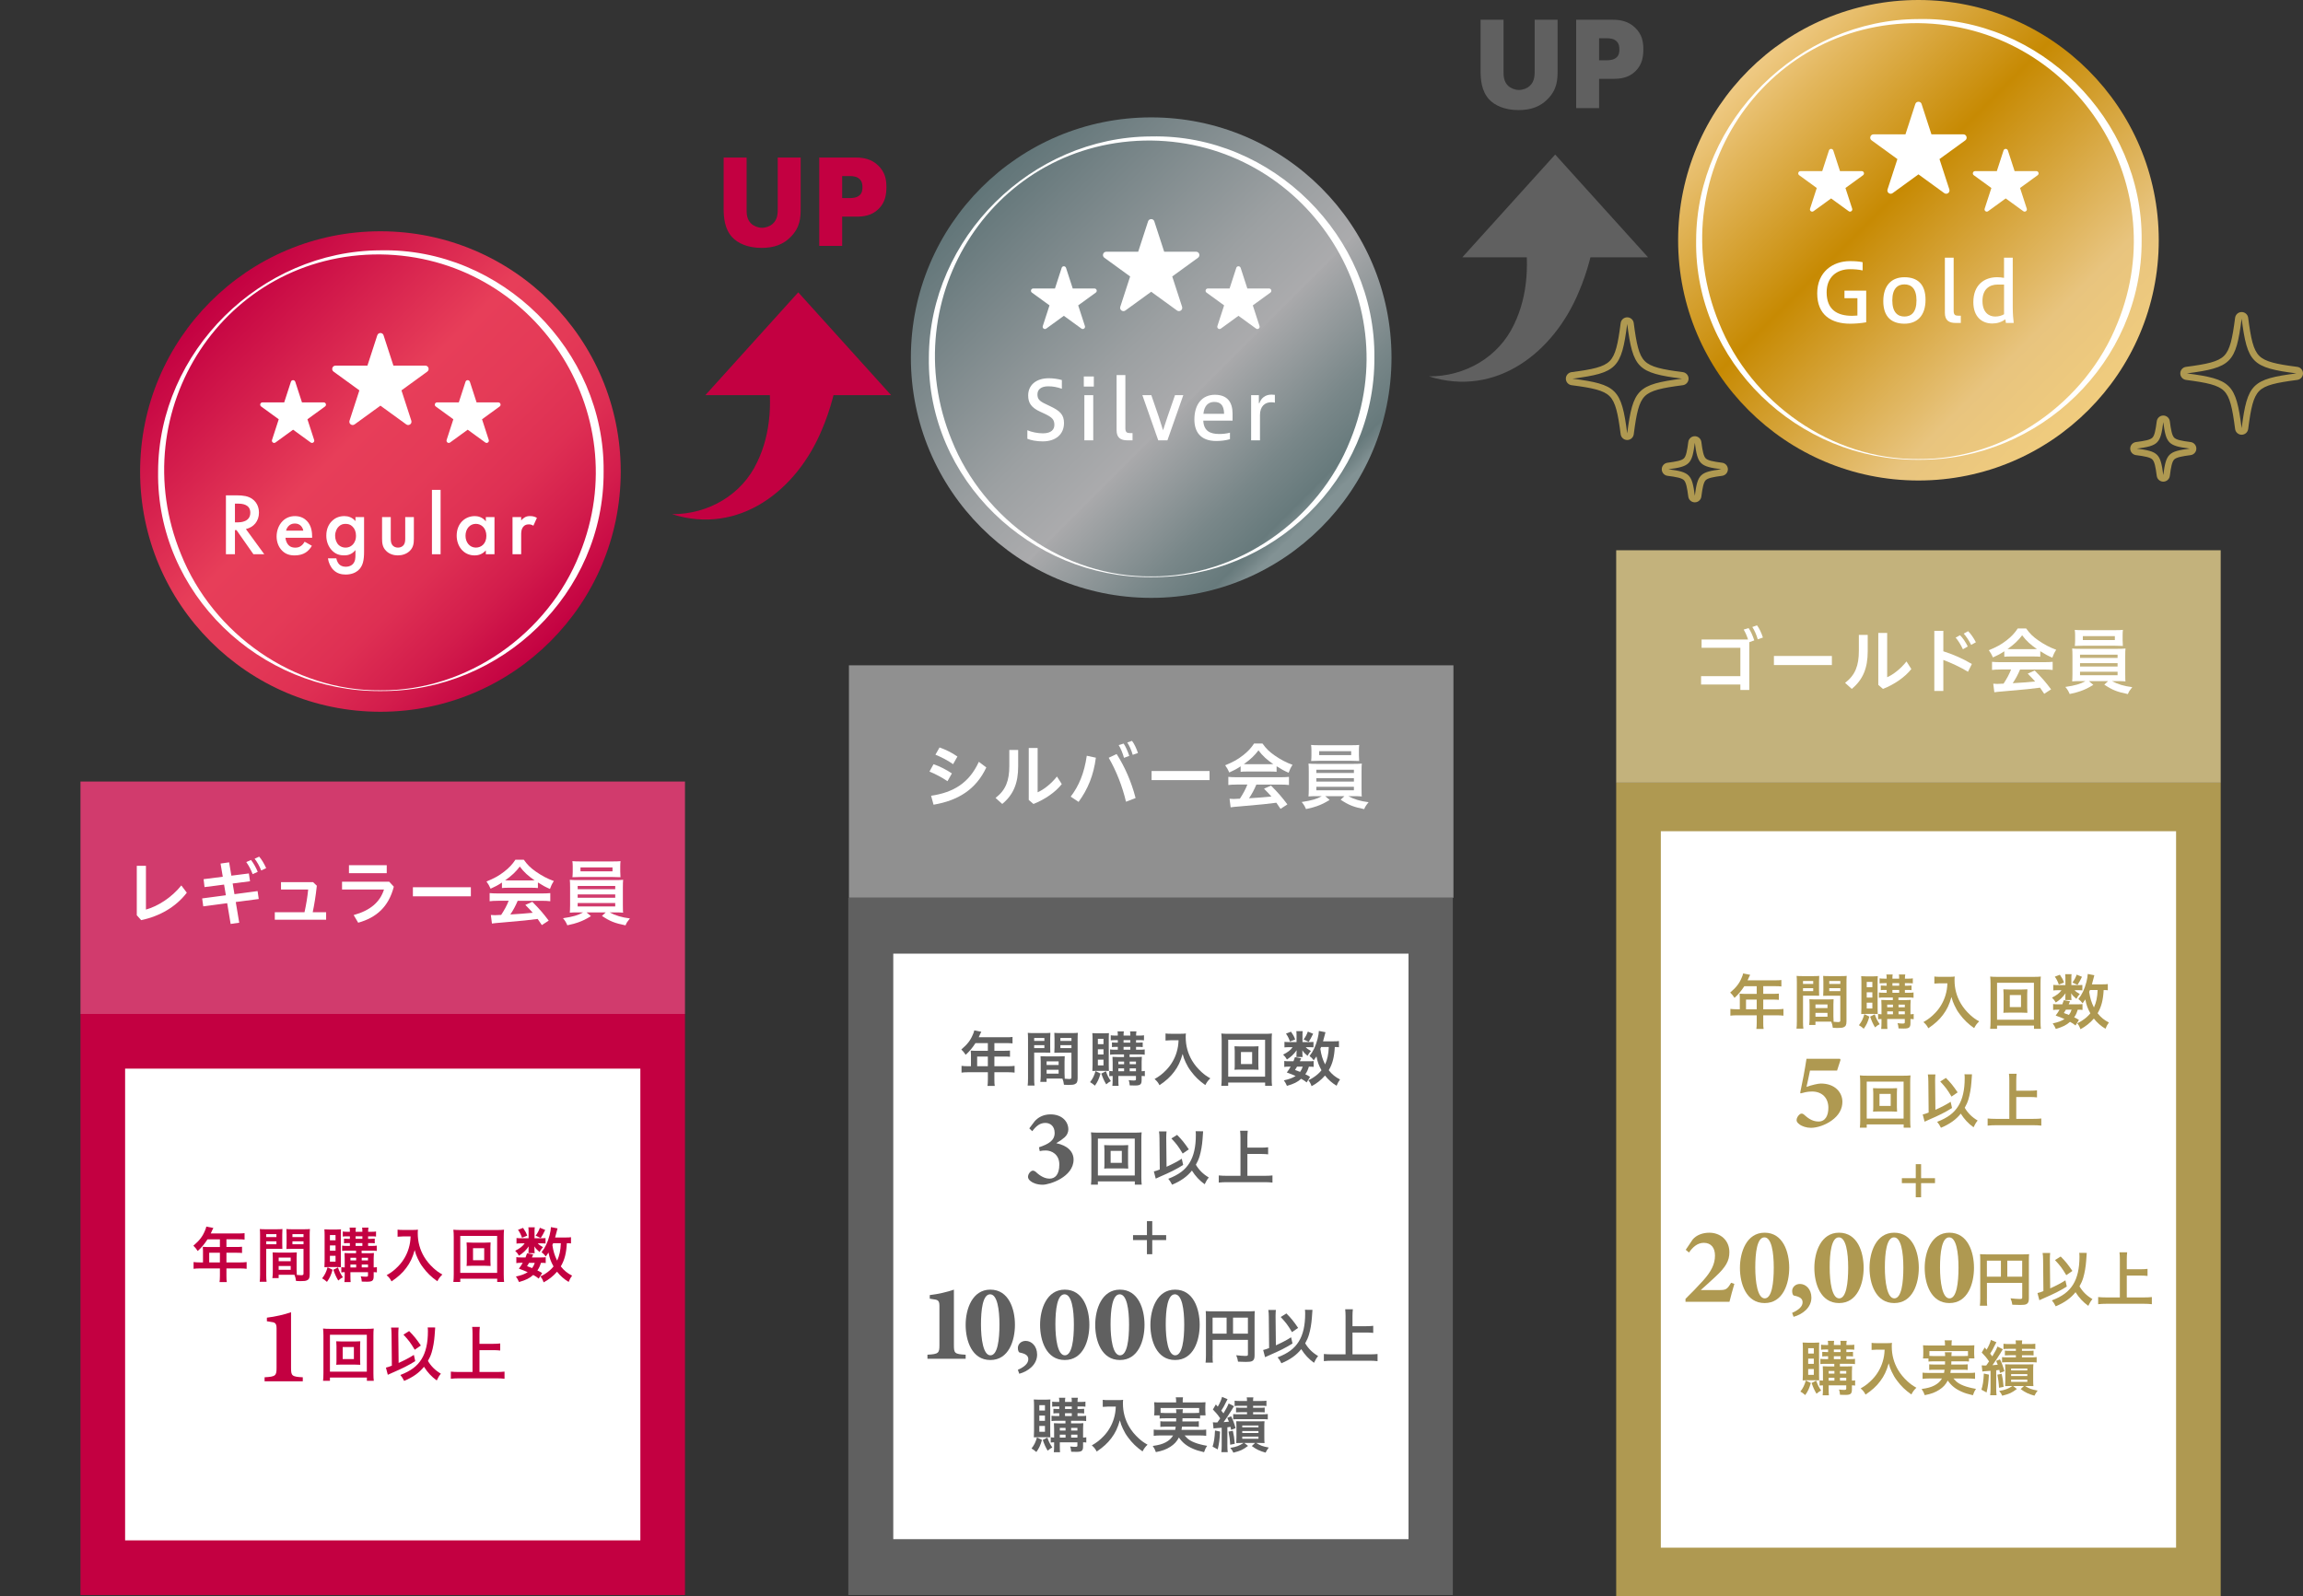 <?xml version="1.0" encoding="UTF-8"?><svg id="_レイヤー_2" xmlns="http://www.w3.org/2000/svg" xmlns:xlink="http://www.w3.org/1999/xlink" viewBox="0 0 990.53 686.73"><rect x="0" y="0" width="990.53" height="686.73" fill="#333333" stroke="none"/><defs><linearGradient id="_名称未設定グラデーション_91" x1="236.71" y1="275.95" x2="90.53" y2="129.77" gradientUnits="userSpaceOnUse"><stop offset="0" stop-color="#c30041"/><stop offset=".01" stop-color="#c40342"/><stop offset=".15" stop-color="#d31d4c"/><stop offset=".28" stop-color="#de2f53"/><stop offset=".43" stop-color="#e43a57"/><stop offset=".59" stop-color="#e73e59"/><stop offset="1" stop-color="#c30041"/></linearGradient><linearGradient id="_名称未設定グラデーション_206" x1="568.22" y1="226.95" x2="422.04" y2="80.77" gradientUnits="userSpaceOnUse"><stop offset=".03" stop-color="#829294"/><stop offset=".05" stop-color="#738486"/><stop offset=".07" stop-color="#677a7c"/><stop offset=".17" stop-color="#798789"/><stop offset=".38" stop-color="#a9a9ab"/><stop offset=".38" stop-color="#ababad"/><stop offset=".54" stop-color="#9ca0a2"/><stop offset=".85" stop-color="#758386"/><stop offset="1" stop-color="#617578"/></linearGradient><linearGradient id="_名称未設定グラデーション_209" x1="898.22" y1="176.45" x2="752.04" y2="30.27" gradientUnits="userSpaceOnUse"><stop offset="0" stop-color="#f0cc7e"/><stop offset=".19" stop-color="#e8c47e"/><stop offset=".6" stop-color="#c78a03"/><stop offset=".89" stop-color="#e3b75e"/><stop offset="1" stop-color="#efca84"/></linearGradient></defs><g id="_レイヤー_1-2"><rect x="34.61" y="336.23" width="260" height="100" style="fill:#d13b6d; stroke-width:0px;"/><rect x="34.61" y="436.23" width="260" height="250" style="fill:#c30041; stroke-width:0px;"/><rect x="695.13" y="336.73" width="260" height="350" style="fill:#af9951; stroke-width:0px;"/><path d="M62.77,372.5v18.82c5.08-1.4,11.07-5.18,15.22-10.39l2.36,3.13c-4.56,5.95-11.35,10.05-19.63,11.81l-1.89-2.11v-21.27h3.94Z" style="fill:#fff; stroke-width:0px;"/><path d="M107.04,375.76l.5,3.38-7.47.96.77,4.59,9.95-1.33.5,3.41-9.89,1.3,1.49,8.9-3.69.53-1.49-8.93-10.29,1.36-.47-3.41,10.2-1.36-.78-4.59-8.4,1.08-.4-3.41,8.25-1.05-.96-5.67,3.69-.53.96,5.74,7.53-.96ZM107.97,369.99c.99,1.24,2.11,3.19,2.88,5.08l-2.17,1.02c-.78-2.02-1.77-3.84-2.76-5.21l2.05-.9ZM111.47,368.54c1.05,1.18,2.11,2.95,3.01,4.96l-2.14.99c-.71-1.89-1.89-3.88-2.82-5.05l1.95-.9Z" style="fill:#fff; stroke-width:0px;"/><path d="M130.97,392.47c.74-3.44,1.24-6.36,1.58-9.77h-11.69v-3.19h13.77l1.64,1.55c-.53,4.87-1.09,8.06-1.77,11.41h5.77v3.22h-22.08v-3.22h12.77Z" style="fill:#fff; stroke-width:0px;"/><path d="M169.38,381.47c-2.2,8.59-7.41,13.3-15.32,15.5l-1.95-3.29c7.19-1.98,11.32-5.58,13.05-10.98h-18.05v-3.38h20.28l1.98,2.14ZM166.34,372.23v3.44h-16.25v-3.44h16.25Z" style="fill:#fff; stroke-width:0px;"/><path d="M202.52,381.71v3.91h-24.93v-3.91h24.93Z" style="fill:#fff; stroke-width:0px;"/><path d="M215.88,379.7c-1.89,1.24-2.73,1.67-4.87,2.64-.53-1.21-1.02-2.08-1.77-3.1,3.26-1.33,5.33-2.45,7.63-4.25,2.02-1.55,3.54-3.16,4.81-5.12h3.6c1.61,2.23,2.82,3.44,5.15,5.08,2.57,1.8,5.02,3.1,7.78,4.09-.84,1.3-1.24,2.17-1.67,3.41-1.89-.81-3.07-1.46-5.18-2.79v2.39c-.81-.09-1.58-.12-2.73-.12h-10.14c-.9,0-1.77.03-2.6.12v-2.36ZM214.17,387.54c-1.52,0-2.57.06-3.57.19v-3.5c.99.09,2.17.15,3.57.15h18.94c1.49,0,2.54-.06,3.57-.15v3.5c-.99-.12-2.05-.19-3.57-.19h-10.45c-.93,2.23-1.89,4-3.16,5.89q5.36-.31,9.64-.74c-.96-1.08-1.49-1.64-3.19-3.38l3.01-1.33c3.26,3.29,4.56,4.81,7.04,8.09l-2.95,1.92c-.99-1.49-1.3-1.92-1.8-2.64-2.54.31-4.37.53-5.49.65-3.01.31-9.02.84-10.23.93-1.71.12-3.22.28-3.94.4l-.47-3.69c.81.06,1.33.09,1.74.09.25,0,1.12-.03,2.7-.12,1.46-2.26,2.42-4,3.22-6.08h-4.62ZM228.59,378.77c.5,0,.74,0,1.33-.03-2.79-1.92-4.53-3.5-6.36-5.92-1.61,2.17-3.47,3.94-6.29,5.92.5.03.71.03,1.24.03h10.08Z" style="fill:#fff; stroke-width:0px;"/><path d="M248.46,392.53c-1.52,0-2.39.03-3.38.12.06-.77.12-1.67.12-3.19v-7.69c0-1.58-.03-2.36-.12-3.26.93.09,1.95.12,3.38.12h16.15c1.49,0,2.33-.03,3.41-.12-.09.81-.12,1.55-.12,3.26v7.69c0,1.18.03,1.83.03,1.98,0,.56,0,.65.09,1.21-.96-.09-1.89-.12-3.41-.12h-2.42c2.57,1.36,5.15,2.14,8.74,2.6-1.08,1.33-1.46,1.89-1.89,2.98-4.68-.96-6.6-1.71-10.14-4.06l1.64-1.52h-8.28l1.92,1.61c-2.11,1.3-3.5,1.98-5.52,2.7-1.24.43-2.17.71-4.65,1.24-.53-1.27-1.02-2.05-1.86-3.04,4.34-.65,6.45-1.27,8.65-2.51h-2.36ZM266.78,375.14c0,.9.03,1.55.09,2.26-.93-.06-1.92-.09-3.26-.09h-14.08c-1.36,0-2.42.03-3.32.09.06-.74.12-1.46.12-2.26v-2.36c0-.9-.03-1.43-.15-2.29,1.05.09,1.8.12,3.44.12h13.86c1.61,0,2.36-.03,3.41-.12-.09.78-.12,1.33-.12,2.29v2.36ZM248.46,382.55h16.15v-1.4h-16.15v1.4ZM248.46,386.24h16.15v-1.43h-16.15v1.43ZM248.46,389.99h16.15v-1.49h-16.15v1.49ZM249.67,373.19v1.67h13.77v-1.67h-13.77Z" style="fill:#fff; stroke-width:0px;"/><rect x="365.13" y="286.23" width="260" height="100" style="fill:#909090; stroke-width:0px;"/><path d="M401.5,328.77c2.51.84,5.55,2.36,7.91,3.97l-1.89,3.35c-2.39-1.64-5.4-3.19-7.75-4.15l1.74-3.16ZM400.47,342.35c9.7-1.43,16.4-5.55,20.53-14.6l3.22,2.42c-4.5,9.58-12.25,14.26-22.7,16.03l-1.05-3.84ZM404.1,321.57c2.48.87,5.33,2.23,7.69,3.91l-1.86,3.29c-2.42-1.74-5.24-3.1-7.6-4.09l1.77-3.1Z" style="fill:#fff; stroke-width:0px;"/><path d="M437.92,322.66v7.1c0,7.19-2.05,12.15-6.85,16.12l-2.88-2.6c4.4-3.35,5.92-7.47,5.92-13.74v-6.88h3.81ZM446.29,321.79v19.07c2.57-1.12,5.77-3.57,8.31-6.79l2.08,3.26c-2.7,3.5-7.47,6.73-12.19,8.56l-2.02-1.74v-22.35h3.81Z" style="fill:#fff; stroke-width:0px;"/><path d="M460.52,342.72c3.57-4.68,5.83-10.17,6.91-17.58l3.91.84c-.99,7.63-3.47,13.58-7.44,19.01l-3.38-2.26ZM480.27,324.4c3.44,5.36,6.36,11.91,8.15,18.94l-4.12,1.58c-1.58-6.63-4.16-13.27-7.44-18.91l3.41-1.61ZM483.28,319.9c.87,1.27,1.8,3.35,2.42,5.3l-2.26.84c-.59-2.11-1.4-4.03-2.29-5.49l2.14-.65ZM486.87,318.72c.96,1.24,1.86,3.13,2.57,5.24l-2.26.78c-.53-1.95-1.49-4.03-2.33-5.3l2.02-.71Z" style="fill:#fff; stroke-width:0px;"/><path d="M520.23,331.71v3.91h-24.93v-3.91h24.93Z" style="fill:#fff; stroke-width:0px;"/><path d="M533.59,329.7c-1.89,1.24-2.73,1.67-4.87,2.64-.53-1.21-1.02-2.08-1.77-3.1,3.26-1.33,5.33-2.45,7.63-4.25,2.02-1.55,3.54-3.16,4.81-5.12h3.6c1.61,2.23,2.82,3.44,5.15,5.08,2.57,1.8,5.02,3.1,7.78,4.09-.84,1.3-1.24,2.17-1.67,3.41-1.89-.81-3.07-1.46-5.18-2.79v2.39c-.81-.09-1.58-.12-2.73-.12h-10.14c-.9,0-1.77.03-2.6.12v-2.36ZM531.88,337.54c-1.52,0-2.57.06-3.57.19v-3.5c.99.09,2.17.15,3.57.15h18.94c1.49,0,2.54-.06,3.57-.15v3.5c-.99-.12-2.05-.19-3.57-.19h-10.45c-.93,2.23-1.89,4-3.16,5.89q5.36-.31,9.64-.74c-.96-1.08-1.49-1.64-3.19-3.38l3.01-1.33c3.26,3.29,4.56,4.81,7.04,8.09l-2.95,1.92c-.99-1.49-1.3-1.92-1.8-2.64-2.54.31-4.37.53-5.49.65-3.01.31-9.02.84-10.23.93-1.71.12-3.22.28-3.94.4l-.46-3.69c.81.06,1.33.09,1.74.09.25,0,1.12-.03,2.7-.12,1.46-2.26,2.42-4,3.22-6.08h-4.62ZM546.3,328.77c.5,0,.74,0,1.33-.03-2.79-1.92-4.53-3.5-6.36-5.92-1.61,2.17-3.47,3.94-6.29,5.92.5.03.71.03,1.24.03h10.08Z" style="fill:#fff; stroke-width:0px;"/><path d="M566.17,342.53c-1.52,0-2.39.03-3.38.12.06-.77.12-1.67.12-3.19v-7.69c0-1.58-.03-2.36-.12-3.26.93.09,1.95.12,3.38.12h16.15c1.49,0,2.33-.03,3.41-.12-.09.81-.12,1.55-.12,3.26v7.69c0,1.18.03,1.83.03,1.98,0,.56,0,.65.09,1.21-.96-.09-1.89-.12-3.41-.12h-2.42c2.57,1.36,5.15,2.14,8.74,2.6-1.09,1.33-1.46,1.89-1.89,2.98-4.68-.96-6.6-1.71-10.14-4.06l1.64-1.52h-8.28l1.92,1.61c-2.11,1.3-3.5,1.98-5.52,2.7-1.24.43-2.17.71-4.65,1.24-.53-1.27-1.02-2.05-1.86-3.04,4.34-.65,6.45-1.27,8.65-2.51h-2.36ZM584.49,325.14c0,.9.03,1.55.09,2.26-.93-.06-1.92-.09-3.25-.09h-14.08c-1.36,0-2.42.03-3.32.09.06-.74.12-1.46.12-2.26v-2.36c0-.9-.03-1.43-.16-2.29,1.05.09,1.8.12,3.44.12h13.86c1.61,0,2.36-.03,3.41-.12-.09.78-.12,1.33-.12,2.29v2.36ZM566.17,332.55h16.15v-1.4h-16.15v1.4ZM566.17,336.24h16.15v-1.43h-16.15v1.43ZM566.17,339.99h16.15v-1.49h-16.15v1.49ZM567.38,323.19v1.67h13.77v-1.67h-13.77Z" style="fill:#fff; stroke-width:0px;"/><rect x="695.13" y="236.73" width="260" height="100" style="fill:#c3b27c; stroke-width:0px;"/><path d="M751.85,275.14c-.53-1.64-1.18-3.1-1.89-4.28l2.11-.65c.9,1.27,1.83,3.35,2.45,5.3l-2.14.77v20.56h-3.84v-2.36h-16.9v-3.57h16.9v-12.22h-16.68v-3.57h20ZM755.7,269.04c.96,1.27,1.86,3.13,2.54,5.24l-2.23.77c-.53-1.95-1.49-4.03-2.33-5.3l2.02-.71Z" style="fill:#fff; stroke-width:0px;"/><path d="M787.9,282.21v3.91h-24.93v-3.91h24.93Z" style="fill:#fff; stroke-width:0px;"/><path d="M803.31,273.16v7.1c0,7.19-2.05,12.15-6.85,16.12l-2.88-2.6c4.4-3.35,5.92-7.47,5.92-13.74v-6.88h3.81ZM811.68,272.29v19.07c2.57-1.12,5.77-3.57,8.31-6.79l2.08,3.26c-2.7,3.5-7.47,6.73-12.19,8.56l-2.02-1.74v-22.35h3.81Z" style="fill:#fff; stroke-width:0px;"/><path d="M835.83,280.2c3.81,1.18,8.25,3.07,12.28,5.46l-1.67,3.35c-3.38-2.05-7.25-3.84-10.6-5.08v13.33h-3.88v-25.86h3.88v8.81ZM843.02,273.28c1.18,1.15,2.45,3.04,3.32,4.84l-2.08,1.21c-.93-1.98-2.02-3.72-3.13-5.02l1.89-1.02ZM846.49,271.55c1.15,1.12,2.33,2.79,3.35,4.77l-2.05,1.12c-.87-1.83-2.14-3.72-3.19-4.84l1.89-1.05Z" style="fill:#fff; stroke-width:0px;"/><path d="M862.05,280.2c-1.89,1.24-2.73,1.67-4.87,2.64-.53-1.21-1.02-2.08-1.77-3.1,3.26-1.33,5.33-2.45,7.63-4.25,2.02-1.55,3.53-3.16,4.81-5.12h3.6c1.61,2.23,2.82,3.44,5.15,5.08,2.57,1.8,5.02,3.1,7.78,4.09-.84,1.3-1.24,2.17-1.67,3.41-1.89-.81-3.07-1.46-5.18-2.79v2.39c-.81-.09-1.58-.12-2.73-.12h-10.14c-.9,0-1.77.03-2.6.12v-2.36ZM860.35,288.04c-1.52,0-2.57.06-3.57.19v-3.5c.99.09,2.17.15,3.57.15h18.94c1.49,0,2.54-.06,3.57-.15v3.5c-.99-.12-2.05-.19-3.57-.19h-10.45c-.93,2.23-1.89,4-3.16,5.89q5.36-.31,9.64-.74c-.96-1.08-1.49-1.64-3.19-3.38l3.01-1.33c3.26,3.29,4.56,4.81,7.04,8.09l-2.95,1.92c-.99-1.49-1.3-1.92-1.8-2.64-2.54.31-4.37.53-5.49.65-3.01.31-9.02.84-10.23.93-1.71.12-3.22.28-3.94.4l-.46-3.69c.81.06,1.33.09,1.74.09.25,0,1.12-.03,2.7-.12,1.46-2.26,2.42-4,3.22-6.08h-4.62ZM874.76,279.27c.5,0,.74,0,1.33-.03-2.79-1.92-4.53-3.5-6.36-5.92-1.61,2.17-3.47,3.94-6.29,5.92.5.03.71.03,1.24.03h10.08Z" style="fill:#fff; stroke-width:0px;"/><path d="M894.63,293.03c-1.52,0-2.39.03-3.38.12.06-.77.12-1.67.12-3.19v-7.69c0-1.58-.03-2.36-.12-3.26.93.09,1.95.12,3.38.12h16.15c1.49,0,2.33-.03,3.41-.12-.09.81-.12,1.55-.12,3.26v7.69c0,1.18.03,1.83.03,1.98,0,.56,0,.65.09,1.21-.96-.09-1.89-.12-3.41-.12h-2.42c2.57,1.36,5.15,2.14,8.74,2.6-1.08,1.33-1.46,1.89-1.89,2.98-4.68-.96-6.6-1.71-10.14-4.06l1.64-1.52h-8.28l1.92,1.61c-2.11,1.3-3.5,1.98-5.52,2.7-1.24.43-2.17.71-4.65,1.24-.53-1.27-1.02-2.05-1.86-3.04,4.34-.65,6.45-1.27,8.65-2.51h-2.36ZM912.96,275.64c0,.9.03,1.55.09,2.26-.93-.06-1.92-.09-3.26-.09h-14.08c-1.36,0-2.42.03-3.32.09.06-.74.12-1.46.12-2.26v-2.36c0-.9-.03-1.43-.15-2.29,1.05.09,1.8.12,3.44.12h13.86c1.61,0,2.36-.03,3.41-.12-.09.78-.12,1.33-.12,2.29v2.36ZM894.63,283.05h16.15v-1.4h-16.15v1.4ZM894.63,286.74h16.15v-1.43h-16.15v1.43ZM894.63,290.49h16.15v-1.49h-16.15v1.49ZM895.84,273.69v1.67h13.77v-1.67h-13.77Z" style="fill:#fff; stroke-width:0px;"/><rect x="53.81" y="459.75" width="221.61" height="202.95" style="fill:#fff; stroke-width:0px;"/><path d="M87.3,537.89c0-.55-.03-.96-.08-1.48.55.05,1.09.08,1.77.08h5.59v-3.3h-5.33c-1.33,2.05-2.57,3.54-4.21,5.02-.75-1.12-1.01-1.43-1.87-2.29,2.6-2.21,3.9-3.88,4.94-6.37.36-.81.55-1.35.62-1.85l3.04.6c-.18.31-.21.39-.39.75-.03.1-.29.62-.73,1.61h11.91c1.22,0,1.85-.03,2.63-.13v2.78c-.81-.1-1.48-.13-2.63-.13h-5.17v3.3h4.08c1.17,0,1.85-.03,2.63-.1v2.68c-.75-.08-1.46-.1-2.55-.1h-4.16v4.16h5.88c1.2,0,2-.05,2.81-.16v2.91c-.81-.1-1.69-.16-2.81-.16h-5.88v3.15c0,1.33.03,2,.16,2.73h-3.12c.1-.75.16-1.4.16-2.76v-3.12h-8.55c-1.14,0-1.95.05-2.78.16v-2.91c.81.1,1.61.16,2.78.16h1.27v-5.23ZM94.58,543.12v-4.16h-4.6v4.16h4.6Z" style="fill:#c30041; stroke-width:0px;"/><path d="M114.5,548.29c0,1.53.05,2.44.16,3.15h-2.96c.1-.75.16-1.59.16-3.15v-16.67c0-1.33-.03-2.03-.1-2.86.7.08,1.35.1,2.6.1h4.52c1.3,0,1.9-.03,2.6-.1-.05.83-.08,1.4-.08,2.39v3.9c0,1.14.03,1.74.05,2.26-.65-.03-1.46-.05-2.34-.05h-4.6v11.02ZM114.5,532.22h4.39v-1.27h-4.39v1.27ZM114.5,535.31h4.39v-1.27h-4.39v1.27ZM127.58,546.29c0,.96.03,1.53.08,2.21.57.05,1.48.13,1.92.13.73,0,.96-.18.96-.68v-10.66h-5.02c-.88,0-1.69.03-2.34.05.05-.7.08-1.2.08-2.29v-3.9c0-.88-.03-1.61-.08-2.39.7.08,1.3.1,2.6.1h4.89c1.27,0,1.92-.03,2.63-.1-.08.94-.1,1.59-.1,2.86v16.67c0,1.53-.31,2.18-1.25,2.57-.52.23-1.27.31-2.86.31-.36,0-.47,0-1.77-.08-.16-1.14-.26-1.61-.65-2.63-.75-.03-1.22-.03-1.46-.03h-5.36v1.43h-2.7c.1-.6.18-1.64.18-2.55v-6.24c0-.88-.03-1.59-.08-2.26.73.05,1.33.08,2.37.08h5.67c1.07,0,1.61-.03,2.37-.08-.05.65-.08,1.27-.08,2.26v5.2ZM119.86,542.59h5.17v-1.56h-5.17v1.56ZM119.86,546.31h5.17v-1.66h-5.17v1.66ZM125.78,532.22h4.76v-1.27h-4.76v1.27ZM125.78,535.31h4.76v-1.27h-4.76v1.27Z" style="fill:#c30041; stroke-width:0px;"/><path d="M143.05,546.29c-.7,2.39-1.22,3.51-2.42,5.2-.88-.78-1.33-1.09-2.08-1.51,1.2-1.56,1.74-2.68,2.34-4.76l2.16,1.07ZM141.33,545.12c-.86,0-1.3.03-1.79.05.05-.73.08-1.74.08-2.68v-11.05c0-1.09-.03-1.69-.1-2.55.6.05,1.17.08,2.13.08h3.02c.94,0,1.48-.03,2-.08-.05.57-.08,1.04-.08,2.31v11.6c0,1.48,0,1.85.05,2.37-.55-.05-.88-.05-1.74-.05h-3.56ZM141.9,533.63h2.42v-2.29h-2.42v2.29ZM141.9,538.07h2.42v-2.26h-2.42v2.26ZM141.9,542.78h2.42v-2.5h-2.42v2.5ZM145.36,545.27c.57,1.72,1.14,2.83,2.13,4.26-.62.26-1.04.57-2,1.38-.96-1.61-1.43-2.68-2.11-4.63l1.98-1.01ZM149.26,538.05c-.94,0-1.48.03-2.11.13v-2.29c.6.1,1.14.13,2.11.13h1.22v-1.22h-.73c-.73,0-1.33.03-1.79.1v-2q.55.05,1.79.08h.73v-1.09h-1.17c-.78,0-1.3.03-1.87.1v-2.18c.6.1,1.04.13,1.95.13h1.09c0-1.01-.03-1.3-.13-1.79h2.73c-.1.47-.13.81-.13,1.79h2.91c0-1.12-.03-1.33-.13-1.79h2.76c-.1.52-.16.96-.16,1.79h1.53c.88,0,1.38-.03,1.87-.13v2.18c-.62-.08-1.07-.1-1.85-.1h-1.56v1.09h1.09c.75,0,1.3-.03,1.77-.08v2c-.44-.08-1.09-.1-1.82-.1h-1.04v1.22h1.64c1.07,0,1.56-.03,2.08-.13v2.29c-.55-.1-1.07-.13-2.08-.13h-4.42v1.12h2.91c1.01,0,1.66-.03,2.37-.1-.05.36-.1,1.33-.1,2.13v4.08c.68-.03.96-.05,1.38-.13v2.26c-.47-.08-.68-.08-1.38-.1v1.74c0,1.9-.55,2.37-2.86,2.37-.73,0-1.33,0-2.26-.05-.13-1.27-.18-1.53-.44-2.26.86.1,1.56.16,2.08.16.86,0,1.04-.1,1.04-.57v-1.38h-7.57v1.14c0,1.77.03,2.24.1,3.12h-2.68c.1-.94.13-1.53.13-3.12v-1.14c-.6,0-.94.03-1.46.1v-2.26c.49.08.81.1,1.46.13v-3.85c0-1.04-.03-1.61-.08-2.34.62.05,1.25.08,2.39.08h2.57v-1.12h-3.9ZM153.19,541.11h-2.47v1.14h2.47v-1.14ZM153.19,544.03h-2.47v1.25h2.47v-1.25ZM152.95,532.97h2.91v-1.09h-2.91v1.09ZM152.95,536.02h2.91v-1.22h-2.91v1.22ZM158.28,542.26v-1.14h-2.7v1.14h2.7ZM158.28,545.27v-1.25h-2.7v1.25h2.7Z" style="fill:#c30041; stroke-width:0px;"/><path d="M173.44,531.93c-.7,0-1.46.05-2.44.13v-3.04c.73.1,1.25.13,2.39.13h4.06c1.04,0,1.72-.03,2.31-.13-.08.73-.08.96-.08,1.61,0,3.61.91,6.97,2.73,10.06,1.07,1.77,2.31,3.3,4.06,4.91,1.3,1.17,2.05,1.72,3.8,2.73-.99.94-1.48,1.59-2.16,2.89-2.57-1.79-4.47-3.64-6.21-6.01-.94-1.25-1.51-2.21-2.24-3.77-.65-1.4-.88-2.03-1.3-3.61-.94,3.28-1.95,5.43-3.67,7.7-1.59,2.13-3.54,3.9-6.29,5.75-.55-1.09-1.14-1.85-2.11-2.65,2.16-1.25,3.43-2.24,5.12-4,2-2.08,3.56-4.78,4.37-7.54.52-1.77.73-3.09.83-5.15h-3.17Z" style="fill:#c30041; stroke-width:0px;"/><path d="M213.85,551.54v-1.4h-15.89v1.4h-2.96c.1-.83.16-1.9.16-3.3v-16.12c0-1.2-.05-2.13-.16-3.07.94.1,1.74.13,2.99.13h15.78c1.27,0,2.08-.03,3.02-.13-.1.94-.13,1.77-.13,3.07v16.12c0,1.38.05,2.68.16,3.3h-2.96ZM197.96,547.61h15.86v-15.89h-15.86v15.89ZM208.57,534.61c1.12,0,1.82-.03,2.44-.08-.05.6-.08,1.22-.08,2v6.11c0,.81.03,1.38.08,2-.73-.05-1.35-.08-2.44-.08h-5.43c-1.27,0-1.72.03-2.47.08.08-.65.1-1.25.1-2v-6.11c0-.73-.03-1.35-.1-2,.65.05,1.33.08,2.47.08h5.43ZM203.45,542.18h4.81v-5.17h-4.81v5.17Z" style="fill:#c30041; stroke-width:0px;"/><path d="M233.03,532.74c.73,0,1.33-.03,1.61-.08v2.34c-.39-.05-.83-.08-1.64-.08h-1.69c.47.55.99.94,2.24,1.64-.68.73-.78.88-1.48,2.08-1.25-1.07-1.61-1.43-2.24-2.42.03.52.05.83.05,1.04v.94c0,.31.03.62.1.94h-2.73c.05-.26.08-.57.08-.83v-.96c0-.26.03-.65.08-1.12-1.38,1.87-2.21,2.65-4.19,4-.55-.96-.83-1.3-1.64-2.11,2.05-1.04,3.25-1.98,4.08-3.2h-1.38c-.91,0-1.56.03-2.13.1v-2.39c.6.08,1.2.1,2.16.1h3.04v-2.99c0-.78-.03-1.22-.1-1.72h2.76c-.08.47-.1.91-.1,1.66v3.04h3.12ZM231.71,550.08c-.94-.75-1.3-.99-2.37-1.56-1.61,1.43-3.12,2.18-6.11,3.04-.39-.91-.75-1.59-1.33-2.37,2.29-.49,3.64-.99,5.07-1.87-1.27-.57-1.98-.86-3.8-1.51.83-1.12,1.04-1.46,1.66-2.52h-.75c-.91,0-1.43.03-2,.13v-2.57c.55.1,1.09.13,2,.13h1.95c.23-.57.34-.88.65-1.79l2.65.49c-.23.62-.34.83-.55,1.3h4.03c.88,0,1.4-.03,1.9-.1v2.52c-.52-.08-.96-.1-2.05-.1-.52,1.61-.75,2.13-1.53,3.28,1.01.47,1.2.57,2.05,1.12l-1.48,2.39ZM224.97,528.27c.96,1.4,1.3,2,1.79,3.35l-2.24.86c-.52-1.43-.91-2.24-1.72-3.38l2.16-.83ZM227.57,543.3c-.36.6-.44.73-.88,1.43,1.07.39,1.4.49,2.18.83.52-.7.86-1.38,1.14-2.26h-2.44ZM234.49,529.15c-.99,1.98-1.14,2.29-1.92,3.46l-2.18-.99c.83-1.12,1.38-2.16,1.82-3.41l2.29.94ZM245.59,534.95c-.52-.08-.78-.08-1.79-.1-.21,4.21-.96,7.23-2.6,9.98,1.38,1.77,2.89,2.99,4.86,3.98-.6.81-1.04,1.56-1.48,2.7-1.92-1.14-3.64-2.65-4.99-4.39-1.61,1.87-3.56,3.41-5.77,4.58-.49-1.33-.73-1.74-1.38-2.55,1.09-.55,1.43-.73,2.03-1.12,1.46-.94,2.63-1.95,3.61-3.17-1.2-2.16-1.69-3.56-2.16-5.98-.44.7-.62.96-1.17,1.69-.55-.75-1.12-1.33-1.82-1.85,1.59-1.98,2.65-4.26,3.46-7.33.31-1.22.57-2.73.57-3.46l2.83.55c-.1.31-.16.52-.36,1.4-.16.68-.39,1.53-.68,2.52h4.45c1.22,0,1.77-.03,2.39-.13v2.68ZM237.92,534.85c-.18.47-.21.47-.34.78.42,2.76.96,4.52,2.05,6.71.99-2.16,1.46-4.29,1.59-7.49h-3.3Z" style="fill:#c30041; stroke-width:0px;"/><path d="M113.8,594.26v-1.73c4.82-.23,5.15-.75,5.15-4.12v-16.94c0-2.39-.84-2.57-2.76-2.81l-1.4-.23v-1.54c3.6-.42,7.63-1.36,10.39-2.34v23.87c0,3.46.28,3.88,5.05,4.12v1.73h-16.43Z" style="fill:#c30041; stroke-width:0px;"/><path d="M157.8,594.06v-1.4h-15.89v1.4h-2.96c.1-.83.16-1.9.16-3.3v-16.12c0-1.2-.05-2.13-.16-3.07.94.1,1.74.13,2.99.13h15.78c1.27,0,2.08-.03,3.02-.13-.1.94-.13,1.77-.13,3.07v16.12c0,1.38.05,2.68.16,3.3h-2.96ZM141.91,590.13h15.86v-15.89h-15.86v15.89ZM152.52,577.13c1.12,0,1.82-.03,2.44-.08-.05.6-.08,1.22-.08,2v6.11c0,.81.03,1.38.08,2-.73-.05-1.35-.08-2.44-.08h-5.43c-1.27,0-1.72.03-2.47.08.08-.65.1-1.25.1-2v-6.11c0-.73-.03-1.35-.1-2,.65.05,1.33.08,2.47.08h5.43ZM147.4,584.7h4.81v-5.17h-4.81v5.17Z" style="fill:#c30041; stroke-width:0px;"/><path d="M168.41,574.19c-.03-1.38-.05-2.11-.21-3.04h3.25c-.08.7-.13,1.48-.13,2.5v.55l.13,12.17c2.34-1.04,4.84-2.34,6.55-3.46l.6,2.68c-3.15,1.95-5.3,3.02-10.01,5.07-.96.44-1.14.52-1.79.81l-.81-3.09c.88-.21,1.33-.36,2.55-.83l-.13-13.34ZM187.18,571.13q-.05.29-.26,3.56c-.16,2.31-.65,5.15-1.25,7.12-.39,1.3-.88,2.42-1.61,3.69,1.33,2.26,3.09,4.03,5.56,5.49-.73.88-1.22,1.72-1.77,2.91-2.24-1.61-3.98-3.48-5.49-5.88-2.05,2.57-4.71,4.47-8.53,6.08-.57-1.14-1.01-1.82-1.64-2.55,4.47-1.72,7.23-3.77,9.1-6.79,1.85-2.94,2.76-6.94,2.76-12.01,0-.81-.03-1.07-.1-1.66l3.22.03ZM175.97,572.66c2.03,2.03,3.17,3.46,5.04,6.21l-2.63,1.82c-1.92-3.2-2.55-4-4.86-6.5l2.44-1.53Z" style="fill:#c30041; stroke-width:0px;"/><path d="M206.24,590.26h7.33c1.33,0,2.5-.05,3.43-.16v3.07c-1.09-.13-2.11-.18-3.41-.18h-16.17c-1.2,0-2.37.05-3.51.18v-3.07c.99.1,2.08.16,3.51.16h5.82v-16.46c0-1.14-.05-1.9-.16-2.94h3.3c-.1.94-.16,1.79-.16,2.94v4.34h5.98c1.12,0,2.03-.05,2.94-.16v3.04c-.91-.1-1.87-.16-2.94-.16h-5.98v9.39Z" style="fill:#c30041; stroke-width:0px;"/><rect x="364.87" y="386.23" width="260" height="300" style="fill:#606060; stroke-width:0px;"/><rect x="384.2" y="410.28" width="221.61" height="251.9" style="fill:#fff; stroke-width:0px;"/><path d="M417.6,453.48c0-.55-.03-.96-.08-1.48.55.05,1.09.08,1.77.08h5.59v-3.3h-5.33c-1.33,2.05-2.57,3.54-4.21,5.02-.75-1.12-1.01-1.43-1.87-2.29,2.6-2.21,3.9-3.88,4.94-6.37.36-.81.55-1.35.62-1.85l3.04.6c-.18.31-.21.39-.39.75-.03.1-.29.62-.73,1.61h11.91c1.22,0,1.85-.03,2.63-.13v2.78c-.81-.1-1.48-.13-2.63-.13h-5.17v3.3h4.08c1.17,0,1.85-.03,2.63-.1v2.68c-.75-.08-1.46-.1-2.55-.1h-4.16v4.16h5.88c1.2,0,2-.05,2.81-.16v2.91c-.81-.1-1.69-.16-2.81-.16h-5.88v3.15c0,1.33.03,2,.16,2.73h-3.12c.1-.75.16-1.4.16-2.76v-3.12h-8.55c-1.14,0-1.95.05-2.78.16v-2.91c.81.1,1.61.16,2.78.16h1.27v-5.23ZM424.88,458.71v-4.16h-4.6v4.16h4.6Z" style="fill:#606060; stroke-width:0px;"/><path d="M444.8,463.88c0,1.53.05,2.44.16,3.15h-2.96c.1-.75.16-1.59.16-3.15v-16.67c0-1.33-.03-2.03-.1-2.86.7.08,1.35.1,2.6.1h4.52c1.3,0,1.9-.03,2.6-.1-.05.83-.08,1.4-.08,2.39v3.9c0,1.14.03,1.74.05,2.26-.65-.03-1.46-.05-2.34-.05h-4.6v11.02ZM444.8,447.82h4.39v-1.27h-4.39v1.27ZM444.8,450.91h4.39v-1.27h-4.39v1.27ZM457.87,461.88c0,.96.03,1.53.08,2.21.57.05,1.48.13,1.92.13.73,0,.96-.18.96-.68v-10.66h-5.02c-.88,0-1.69.03-2.34.05.05-.7.08-1.2.08-2.29v-3.9c0-.88-.03-1.61-.08-2.39.7.08,1.3.1,2.6.1h4.89c1.27,0,1.92-.03,2.63-.1-.08.94-.1,1.59-.1,2.86v16.67c0,1.53-.31,2.18-1.25,2.57-.52.23-1.27.31-2.86.31-.36,0-.47,0-1.77-.08-.16-1.14-.26-1.61-.65-2.63-.75-.03-1.22-.03-1.46-.03h-5.36v1.43h-2.7c.1-.6.18-1.64.18-2.55v-6.24c0-.88-.03-1.59-.08-2.26.73.05,1.33.08,2.37.08h5.67c1.07,0,1.61-.03,2.37-.08-.05.65-.08,1.27-.08,2.26v5.2ZM450.15,458.19h5.17v-1.56h-5.17v1.56ZM450.15,461.91h5.17v-1.66h-5.17v1.66ZM456.08,447.82h4.76v-1.27h-4.76v1.27ZM456.08,450.91h4.76v-1.27h-4.76v1.27Z" style="fill:#606060; stroke-width:0px;"/><path d="M473.34,461.88c-.7,2.39-1.22,3.51-2.42,5.2-.88-.78-1.33-1.09-2.08-1.51,1.2-1.56,1.74-2.68,2.34-4.76l2.16,1.07ZM471.63,460.71c-.86,0-1.3.03-1.79.05.05-.73.08-1.74.08-2.68v-11.05c0-1.09-.03-1.69-.1-2.55.6.05,1.17.08,2.13.08h3.02c.94,0,1.48-.03,2-.08-.05.57-.08,1.04-.08,2.31v11.6c0,1.48,0,1.85.05,2.37-.55-.05-.88-.05-1.74-.05h-3.56ZM472.2,449.22h2.42v-2.29h-2.42v2.29ZM472.2,453.67h2.42v-2.26h-2.42v2.26ZM472.2,458.37h2.42v-2.5h-2.42v2.5ZM475.66,460.87c.57,1.72,1.14,2.83,2.13,4.26-.62.26-1.04.57-2,1.38-.96-1.61-1.43-2.68-2.11-4.63l1.98-1.01ZM479.56,453.64c-.94,0-1.48.03-2.11.13v-2.29c.6.1,1.14.13,2.11.13h1.22v-1.22h-.73c-.73,0-1.33.03-1.79.1v-2q.55.05,1.79.08h.73v-1.09h-1.17c-.78,0-1.3.03-1.87.1v-2.18c.6.1,1.04.13,1.95.13h1.09c0-1.01-.03-1.3-.13-1.79h2.73c-.1.47-.13.81-.13,1.79h2.91c0-1.12-.03-1.33-.13-1.79h2.76c-.1.52-.16.96-.16,1.79h1.53c.88,0,1.38-.03,1.87-.13v2.18c-.62-.08-1.07-.1-1.85-.1h-1.56v1.09h1.09c.75,0,1.3-.03,1.77-.08v2c-.44-.08-1.09-.1-1.82-.1h-1.04v1.22h1.64c1.07,0,1.56-.03,2.08-.13v2.29c-.55-.1-1.07-.13-2.08-.13h-4.42v1.12h2.91c1.01,0,1.66-.03,2.37-.1-.05.36-.1,1.33-.1,2.13v4.08c.68-.03.96-.05,1.38-.13v2.26c-.47-.08-.68-.08-1.38-.1v1.74c0,1.9-.55,2.37-2.86,2.37-.73,0-1.33,0-2.26-.05-.13-1.27-.18-1.53-.44-2.26.86.1,1.56.16,2.08.16.86,0,1.04-.1,1.04-.57v-1.38h-7.57v1.14c0,1.77.03,2.24.1,3.12h-2.68c.1-.94.13-1.53.13-3.12v-1.14c-.6,0-.94.03-1.46.1v-2.26c.49.08.81.1,1.46.13v-3.85c0-1.04-.03-1.61-.08-2.34.62.05,1.25.08,2.39.08h2.57v-1.12h-3.9ZM483.48,456.71h-2.47v1.14h2.47v-1.14ZM483.48,459.62h-2.47v1.25h2.47v-1.25ZM483.25,448.57h2.91v-1.09h-2.91v1.09ZM483.25,451.61h2.91v-1.22h-2.91v1.22ZM488.58,457.85v-1.14h-2.7v1.14h2.7ZM488.58,460.87v-1.25h-2.7v1.25h2.7Z" style="fill:#606060; stroke-width:0px;"/><path d="M503.74,447.53c-.7,0-1.46.05-2.44.13v-3.04c.73.1,1.25.13,2.39.13h4.06c1.04,0,1.72-.03,2.31-.13-.08.73-.08.96-.08,1.61,0,3.61.91,6.97,2.73,10.06,1.07,1.77,2.31,3.3,4.06,4.91,1.3,1.17,2.05,1.72,3.8,2.73-.99.94-1.48,1.59-2.16,2.89-2.57-1.79-4.47-3.64-6.21-6.01-.94-1.25-1.51-2.21-2.24-3.77-.65-1.4-.88-2.03-1.3-3.61-.94,3.28-1.95,5.43-3.67,7.7-1.59,2.13-3.54,3.9-6.29,5.75-.55-1.09-1.14-1.85-2.11-2.65,2.16-1.25,3.43-2.24,5.12-4,2-2.08,3.56-4.78,4.37-7.54.52-1.77.73-3.09.83-5.15h-3.17Z" style="fill:#606060; stroke-width:0px;"/><path d="M544.14,467.13v-1.4h-15.89v1.4h-2.96c.1-.83.16-1.9.16-3.3v-16.12c0-1.2-.05-2.13-.16-3.07.94.1,1.74.13,2.99.13h15.78c1.27,0,2.08-.03,3.02-.13-.1.94-.13,1.77-.13,3.07v16.12c0,1.38.05,2.68.16,3.3h-2.96ZM528.26,463.21h15.86v-15.89h-15.86v15.89ZM538.86,450.21c1.12,0,1.82-.03,2.44-.08-.05.6-.08,1.22-.08,2v6.11c0,.81.03,1.38.08,2-.73-.05-1.35-.08-2.44-.08h-5.43c-1.27,0-1.72.03-2.47.08.08-.65.1-1.25.1-2v-6.11c0-.73-.03-1.35-.1-2,.65.05,1.33.08,2.47.08h5.43ZM533.74,457.77h4.81v-5.17h-4.81v5.17Z" style="fill:#606060; stroke-width:0px;"/><path d="M563.33,448.34c.73,0,1.33-.03,1.61-.08v2.34c-.39-.05-.83-.08-1.64-.08h-1.69c.47.55.99.94,2.24,1.64-.68.73-.78.88-1.48,2.08-1.25-1.07-1.61-1.43-2.24-2.42.03.52.05.83.05,1.04v.94c0,.31.03.62.1.94h-2.73c.05-.26.08-.57.08-.83v-.96c0-.26.03-.65.08-1.12-1.38,1.87-2.21,2.65-4.19,4-.55-.96-.83-1.3-1.64-2.11,2.05-1.04,3.25-1.98,4.08-3.2h-1.38c-.91,0-1.56.03-2.13.1v-2.39c.6.08,1.2.1,2.16.1h3.04v-2.99c0-.78-.03-1.22-.1-1.72h2.76c-.08.47-.1.91-.1,1.66v3.04h3.12ZM562,465.68c-.94-.75-1.3-.99-2.37-1.56-1.61,1.43-3.12,2.18-6.11,3.04-.39-.91-.75-1.59-1.33-2.37,2.29-.49,3.64-.99,5.07-1.87-1.27-.57-1.98-.86-3.8-1.51.83-1.12,1.04-1.46,1.66-2.52h-.75c-.91,0-1.43.03-2,.13v-2.57c.55.1,1.09.13,2,.13h1.95c.23-.57.34-.88.65-1.79l2.65.49c-.23.62-.34.83-.55,1.3h4.03c.88,0,1.4-.03,1.9-.1v2.52c-.52-.08-.96-.1-2.05-.1-.52,1.61-.75,2.13-1.53,3.28,1.01.47,1.2.57,2.05,1.12l-1.48,2.39ZM555.27,443.86c.96,1.4,1.3,2,1.79,3.35l-2.24.86c-.52-1.43-.91-2.24-1.72-3.38l2.16-.83ZM557.87,458.89c-.36.6-.44.73-.88,1.43,1.07.39,1.4.49,2.18.83.52-.7.86-1.38,1.14-2.26h-2.44ZM564.79,444.75c-.99,1.98-1.14,2.29-1.92,3.46l-2.18-.99c.83-1.12,1.38-2.16,1.82-3.41l2.29.94ZM575.89,450.55c-.52-.08-.78-.08-1.79-.1-.21,4.21-.96,7.23-2.6,9.98,1.38,1.77,2.89,2.99,4.86,3.98-.6.81-1.04,1.56-1.48,2.7-1.92-1.14-3.64-2.65-4.99-4.39-1.61,1.87-3.56,3.41-5.77,4.58-.49-1.33-.73-1.74-1.38-2.55,1.09-.55,1.43-.73,2.03-1.12,1.46-.94,2.63-1.95,3.61-3.17-1.2-2.16-1.69-3.56-2.16-5.98-.44.7-.62.96-1.17,1.69-.55-.75-1.12-1.33-1.82-1.85,1.59-1.98,2.65-4.26,3.46-7.33.31-1.22.57-2.73.57-3.46l2.83.55c-.1.31-.16.52-.36,1.4-.16.68-.39,1.53-.68,2.52h4.45c1.22,0,1.77-.03,2.39-.13v2.68ZM568.22,450.44c-.18.47-.21.47-.34.78.42,2.76.96,4.52,2.05,6.71.99-2.16,1.46-4.29,1.59-7.49h-3.3Z" style="fill:#606060; stroke-width:0px;"/><path d="M442.69,485.47l2.34-3.09c1.31-1.5,3.56-2.95,6.79-2.95,4.91,0,7.68,3.04,7.68,6.5,0,1.26-.66,2.57-1.59,3.37-.84.75-2.01,1.59-3.6,2.53,4.82.98,7.44,3.6,7.44,7.11-.05,7.44-10.3,10.76-13.29,10.76-2.34,0-4.26-.75-5.19-1.54-.84-.66-1.12-1.26-1.12-1.92,0-.89.65-1.87,1.26-2.29.61-.47,1.26-.38,1.92.09,1.03.94,3.28,3.04,6.08,3.04,2.39,0,4.21-1.73,4.21-6.08s-3.28-6.04-5.85-6.04c-.89,0-1.92.09-2.57.28l-.33-1.64c4.31-1.45,6.74-3,6.74-6.18,0-2.95-1.92-4.31-3.98-4.31-2.39,0-3.98,1.36-5.66,3.56l-1.26-1.22Z" style="fill:#606060; stroke-width:0px;"/><path d="M488.09,509.65v-1.4h-15.89v1.4h-2.96c.1-.83.16-1.9.16-3.3v-16.12c0-1.2-.05-2.13-.16-3.07.94.1,1.74.13,2.99.13h15.78c1.27,0,2.08-.03,3.02-.13-.1.94-.13,1.77-.13,3.07v16.12c0,1.38.05,2.68.16,3.3h-2.96ZM472.21,505.73h15.86v-15.89h-15.86v15.89ZM482.82,492.73c1.12,0,1.82-.03,2.44-.08-.05.6-.08,1.22-.08,2v6.11c0,.81.03,1.38.08,2-.73-.05-1.35-.08-2.44-.08h-5.43c-1.27,0-1.72.03-2.47.08.08-.65.1-1.25.1-2v-6.11c0-.73-.03-1.35-.1-2,.65.05,1.33.08,2.47.08h5.43ZM477.69,500.29h4.81v-5.17h-4.81v5.17Z" style="fill:#606060; stroke-width:0px;"/><path d="M498.7,489.79c-.03-1.38-.05-2.11-.21-3.04h3.25c-.08.7-.13,1.48-.13,2.5v.55l.13,12.17c2.34-1.04,4.84-2.34,6.55-3.46l.6,2.68c-3.15,1.95-5.3,3.02-10.01,5.07-.96.44-1.14.52-1.79.81l-.81-3.09c.88-.21,1.33-.36,2.55-.83l-.13-13.34ZM517.47,486.72q-.05.29-.26,3.56c-.16,2.31-.65,5.15-1.25,7.12-.39,1.3-.88,2.42-1.61,3.69,1.33,2.26,3.09,4.03,5.56,5.49-.73.88-1.22,1.72-1.77,2.91-2.24-1.61-3.98-3.48-5.49-5.88-2.05,2.57-4.71,4.47-8.53,6.08-.57-1.14-1.01-1.82-1.64-2.55,4.47-1.72,7.23-3.77,9.1-6.79,1.85-2.94,2.76-6.94,2.76-12.01,0-.81-.03-1.07-.1-1.66l3.22.03ZM506.27,488.26c2.03,2.03,3.17,3.46,5.04,6.21l-2.63,1.82c-1.92-3.2-2.55-4-4.86-6.5l2.44-1.53Z" style="fill:#606060; stroke-width:0px;"/><path d="M536.53,505.86h7.33c1.33,0,2.5-.05,3.43-.16v3.07c-1.09-.13-2.11-.18-3.41-.18h-16.17c-1.2,0-2.37.05-3.51.18v-3.07c.99.1,2.08.16,3.51.16h5.82v-16.46c0-1.14-.05-1.9-.16-2.94h3.3c-.1.94-.16,1.79-.16,2.94v4.34h5.98c1.12,0,2.03-.05,2.94-.16v3.04c-.91-.1-1.87-.16-2.94-.16h-5.98v9.39Z" style="fill:#606060; stroke-width:0px;"/><path d="M495.59,525.35v6.03h5.98v2.13h-5.98v6.08h-2.29v-6.08h-5.98v-2.13h5.98v-6.03h2.29Z" style="fill:#606060; stroke-width:0px;"/><path d="M398.9,584.55v-1.73c4.82-.23,5.15-.75,5.15-4.12v-16.94c0-2.39-.84-2.57-2.76-2.81l-1.4-.23v-1.54c3.6-.42,7.63-1.36,10.39-2.34v23.87c0,3.46.28,3.88,5.05,4.12v1.73h-16.43Z" style="fill:#606060; stroke-width:0px;"/><path d="M425.95,554.83c7.96,0,10.58,8.38,10.58,15.12s-2.62,15.16-10.58,15.16-10.62-8.38-10.62-15.12,2.81-15.16,10.62-15.16ZM425.85,556.84c-3.18,0-3.93,6.74-3.93,12.96s.98,13.29,4.07,13.29,3.88-6.74,3.88-13.24-.94-13.01-4.02-13.01Z" style="fill:#606060; stroke-width:0px;"/><path d="M437.79,589.32c2.76-1.22,4.49-2.71,4.49-4.54,0-1.64-1.22-2.39-3.74-2.9-.33-.05-.75-.75-.75-1.96,0-1.5,1.26-3.04,3.37-3.04,2.48,0,4.91,2.2,4.91,5.9,0,4.4-3.98,7.25-7.67,8.24l-.61-1.68Z" style="fill:#606060; stroke-width:0px;"/><path d="M457.96,554.83c7.96,0,10.58,8.38,10.58,15.12s-2.62,15.16-10.58,15.16-10.62-8.38-10.62-15.12,2.81-15.16,10.62-15.16ZM457.86,556.84c-3.18,0-3.93,6.74-3.93,12.96s.98,13.29,4.07,13.29,3.88-6.74,3.88-13.24-.94-13.01-4.02-13.01Z" style="fill:#606060; stroke-width:0px;"/><path d="M481.68,554.83c7.96,0,10.58,8.38,10.58,15.12s-2.62,15.16-10.58,15.16-10.62-8.38-10.62-15.12,2.81-15.16,10.62-15.16ZM481.59,556.84c-3.18,0-3.93,6.74-3.93,12.96s.98,13.29,4.07,13.29,3.88-6.74,3.88-13.24-.94-13.01-4.02-13.01Z" style="fill:#606060; stroke-width:0px;"/><path d="M505.41,554.83c7.96,0,10.58,8.38,10.58,15.12s-2.62,15.16-10.58,15.16-10.62-8.38-10.62-15.12,2.81-15.16,10.62-15.16ZM505.32,556.84c-3.18,0-3.93,6.74-3.93,12.96s.98,13.29,4.07,13.29,3.88-6.74,3.88-13.24-.94-13.01-4.02-13.01Z" style="fill:#606060; stroke-width:0px;"/><path d="M521.54,583.28c0,1.61.03,2.39.13,2.96h-3.15c.1-.83.16-1.74.16-3.07v-16.67c0-1.07-.03-1.72-.1-2.44.83.08,1.48.1,2.86.1h15.5c1.38,0,2.16-.03,2.76-.1-.08.75-.1,1.4-.1,2.78v16.33c0,1.3-.31,2.03-1.04,2.39-.47.26-1.3.36-2.65.36-.99,0-2.42-.05-3.43-.1-.13-.99-.34-1.69-.78-2.76,1.69.18,2.96.29,3.87.29,1.01,0,1.17-.08,1.17-.68v-6.24h-15.18v6.84ZM527.57,566.87h-6.03v6.89h6.03v-6.89ZM536.73,573.76v-6.89h-6.4v6.89h6.4Z" style="fill:#606060; stroke-width:0px;"/><path d="M545.72,566.61c-.03-1.38-.05-2.11-.21-3.04h3.25c-.08.7-.13,1.48-.13,2.5v.55l.13,12.17c2.34-1.04,4.84-2.34,6.55-3.46l.6,2.68c-3.15,1.95-5.3,3.02-10.01,5.07-.96.44-1.14.52-1.79.81l-.81-3.09c.88-.21,1.33-.36,2.55-.83l-.13-13.34ZM564.49,563.54q-.05.29-.26,3.56c-.16,2.31-.65,5.15-1.25,7.12-.39,1.3-.88,2.42-1.61,3.69,1.33,2.26,3.09,4.03,5.56,5.49-.73.88-1.22,1.72-1.77,2.91-2.24-1.61-3.98-3.48-5.49-5.88-2.05,2.57-4.71,4.47-8.53,6.08-.57-1.14-1.01-1.82-1.64-2.55,4.47-1.72,7.23-3.77,9.1-6.79,1.85-2.94,2.76-6.94,2.76-12.01,0-.81-.03-1.07-.1-1.66l3.22.03ZM553.29,565.08c2.03,2.03,3.17,3.46,5.04,6.21l-2.63,1.82c-1.92-3.2-2.55-4-4.86-6.5l2.44-1.53Z" style="fill:#606060; stroke-width:0px;"/><path d="M581.73,582.68h7.33c1.33,0,2.5-.05,3.43-.16v3.07c-1.09-.13-2.11-.18-3.41-.18h-16.17c-1.2,0-2.37.05-3.51.18v-3.07c.99.1,2.08.16,3.51.16h5.82v-16.46c0-1.14-.05-1.9-.16-2.94h3.3c-.1.94-.16,1.79-.16,2.94v4.34h5.98c1.12,0,2.03-.05,2.94-.16v3.04c-.91-.1-1.87-.16-2.94-.16h-5.98v9.39Z" style="fill:#606060; stroke-width:0px;"/><path d="M448.16,619.49c-.7,2.39-1.22,3.51-2.42,5.2-.88-.78-1.33-1.09-2.08-1.51,1.2-1.56,1.74-2.68,2.34-4.76l2.16,1.07ZM446.45,618.32c-.86,0-1.3.03-1.79.05.05-.73.08-1.74.08-2.68v-11.05c0-1.09-.03-1.69-.1-2.55.6.05,1.17.08,2.13.08h3.02c.94,0,1.48-.03,2-.08-.05.57-.08,1.04-.08,2.31v11.6c0,1.48,0,1.85.05,2.37-.55-.05-.88-.05-1.74-.05h-3.56ZM447.02,606.83h2.42v-2.29h-2.42v2.29ZM447.02,611.27h2.42v-2.26h-2.42v2.26ZM447.02,615.98h2.42v-2.5h-2.42v2.5ZM450.48,618.48c.57,1.72,1.14,2.83,2.13,4.26-.62.26-1.04.57-2,1.38-.96-1.61-1.43-2.68-2.11-4.63l1.98-1.01ZM454.38,611.25c-.94,0-1.48.03-2.11.13v-2.29c.6.1,1.14.13,2.11.13h1.22v-1.22h-.73c-.73,0-1.33.03-1.79.1v-2q.55.05,1.79.08h.73v-1.09h-1.17c-.78,0-1.3.03-1.87.1v-2.18c.6.1,1.04.13,1.95.13h1.09c0-1.01-.03-1.3-.13-1.79h2.73c-.1.47-.13.81-.13,1.79h2.91c0-1.12-.03-1.33-.13-1.79h2.76c-.1.52-.16.96-.16,1.79h1.53c.88,0,1.38-.03,1.87-.13v2.18c-.62-.08-1.07-.1-1.85-.1h-1.56v1.09h1.09c.75,0,1.3-.03,1.77-.08v2c-.44-.08-1.09-.1-1.82-.1h-1.04v1.22h1.64c1.07,0,1.56-.03,2.08-.13v2.29c-.55-.1-1.07-.13-2.08-.13h-4.42v1.12h2.91c1.01,0,1.66-.03,2.37-.1-.05.36-.1,1.33-.1,2.13v4.08c.68-.03.96-.05,1.38-.13v2.26c-.47-.08-.68-.08-1.38-.1v1.74c0,1.9-.55,2.37-2.86,2.37-.73,0-1.33,0-2.26-.05-.13-1.27-.18-1.53-.44-2.26.86.1,1.56.16,2.08.16.86,0,1.04-.1,1.04-.57v-1.38h-7.57v1.14c0,1.77.03,2.24.1,3.12h-2.68c.1-.94.13-1.53.13-3.12v-1.14c-.6,0-.94.03-1.46.1v-2.26c.49.08.81.1,1.46.13v-3.85c0-1.04-.03-1.61-.08-2.34.62.05,1.25.08,2.39.08h2.57v-1.12h-3.9ZM458.3,614.32h-2.47v1.14h2.47v-1.14ZM458.3,617.23h-2.47v1.25h2.47v-1.25ZM458.07,606.18h2.91v-1.09h-2.91v1.09ZM458.07,609.22h2.91v-1.22h-2.91v1.22ZM463.4,615.46v-1.14h-2.7v1.14h2.7ZM463.4,618.48v-1.25h-2.7v1.25h2.7Z" style="fill:#606060; stroke-width:0px;"/><path d="M476.74,605.14c-.7,0-1.46.05-2.44.13v-3.04c.73.1,1.25.13,2.39.13h4.06c1.04,0,1.72-.03,2.31-.13-.08.73-.08.96-.08,1.61,0,3.61.91,6.97,2.73,10.06,1.07,1.77,2.31,3.3,4.06,4.91,1.3,1.17,2.05,1.72,3.8,2.73-.99.94-1.48,1.59-2.16,2.89-2.57-1.79-4.47-3.64-6.21-6.01-.94-1.25-1.51-2.21-2.24-3.77-.65-1.4-.88-2.03-1.3-3.61-.94,3.28-1.95,5.43-3.67,7.7-1.59,2.13-3.54,3.9-6.29,5.75-.55-1.09-1.14-1.85-2.11-2.65,2.16-1.25,3.43-2.24,5.12-4,2-2.08,3.56-4.78,4.37-7.54.52-1.77.73-3.09.83-5.15h-3.17Z" style="fill:#606060; stroke-width:0px;"/><path d="M501.15,610.18c-1.2,0-1.82.03-2.39.1v-1.35h-2.37c.08-.57.13-1.04.13-1.9v-1.87c0-.68-.05-1.25-.1-1.9.83.08,1.53.1,2.78.1h6.66v-.57c0-.65-.05-1.07-.16-1.64h3.12c-.1.52-.13.96-.13,1.61v.6h6.99c1.3,0,1.98-.03,2.81-.1-.05.62-.08,1.17-.08,1.87v1.92c0,.73.03,1.27.1,1.87h-2.34v1.35c-.65-.08-1.22-.1-2.42-.1h-5.15q-.03.81-.05,1.38h4.78c1.25,0,1.66-.03,2.29-.1v2.44c-.68-.08-1.09-.1-2.29-.1h-4.94c-.08.62-.1.86-.21,1.38h7.98c1.27,0,1.9-.03,2.63-.13v2.68c-.91-.1-1.64-.16-2.76-.16h-6.53c.94,1.09,1.43,1.53,2.39,2.13,1.12.68,2.7,1.3,4.5,1.74.62.18,1.43.34,2.81.6-.6.86-.99,1.66-1.33,2.73-2.37-.57-3.41-.88-4.76-1.48-2.73-1.2-4.47-2.57-6.06-4.84-.91,1.74-1.98,2.91-3.69,4-1.79,1.14-3.41,1.74-6.21,2.29-.47-1.27-.62-1.56-1.35-2.65,2.65-.39,3.98-.75,5.51-1.53,1.48-.78,2.47-1.69,3.25-2.99h-5.64c-.99,0-1.82.05-2.7.16v-2.68c.7.1,1.3.13,2.57.13h6.66c.1-.49.16-.78.23-1.38h-4.32c-1.22,0-1.64.03-2.29.1v-2.44c.62.08,1.04.1,2.29.1h4.5q0-.7.03-1.38h-4.76ZM505.94,607.92c-.03-.81-.05-1.14-.13-1.64h2.96c-.08.31-.1.6-.13,1.64h5.12c.96,0,1.35-.03,2-.08v-2.08h-16.59v2.08c.47.05,1.01.08,1.98.08h4.78Z" style="fill:#606060; stroke-width:0px;"/><path d="M524.76,615.9c-.18,3.33-.39,5.02-1.01,7.67l-2.21-1.2c.62-1.95.88-3.69,1.04-6.94l2.18.47ZM521.64,611.9c.52.05.75.08,1.2.08.18,0,.21,0,.78-.03q.65-.88,1.2-1.74c-1.12-1.64-1.79-2.44-3.15-3.82l1.27-2.16c.26.29.52.6.83.94.88-1.46,1.56-3.04,1.85-4.21l2.37,1.01c-.18.29-.26.44-.52.96-.91,1.9-1.33,2.63-2.18,3.95.49.6.62.75.94,1.17,1.17-1.95,1.82-3.17,2.21-4.24l2.34,1.17c-.31.42-.42.6-1.04,1.66-.83,1.4-2.55,4-3.46,5.2.96-.05,1.25-.08,2.29-.21-.21-.52-.34-.81-.7-1.64l1.64-.68c.75,1.46,1.35,3.04,1.92,5.12l-1.92.73c-.1-.62-.16-.88-.26-1.3-.57.1-.75.13-1.35.18v7.83c0,1.3.05,2.08.16,2.89h-2.76c.1-.78.16-1.59.16-2.89v-7.62q-1.61.13-1.82.13c-.99.08-1.17.08-1.69.18l-.29-2.68ZM530.25,615.54c.47,2.13.6,2.99.83,5.62l-1.98.39c-.08-1.9-.34-3.93-.7-5.64l1.85-.36ZM533.88,620.79c-.83,0-1.22,0-2.16.05.05-.57.08-1.43.08-2.37v-4.89c0-1.04-.03-1.51-.08-2.13.65.05,1.04.05,2.11.05h7.88c1.17,0,1.53,0,2.18-.05-.08.65-.1,1.38-.1,2.37v4.52c0,1.01.03,1.82.1,2.5-.86-.05-1.33-.05-2.13-.05h-1.46c1.82,1.14,2.73,1.48,5.41,1.98-.52.62-.88,1.22-1.38,2.18-2.6-.73-3.85-1.33-5.93-2.83l1.43-1.33h-4.68l1.64,1.27c-2.37,1.74-3.12,2.08-6.32,2.91-.29-.73-.7-1.38-1.33-2.05,2.63-.44,3.72-.86,5.75-2.13h-1.01ZM533.26,604.8c-1.14,0-1.66.03-2.24.1v-2.29c.73.1,1.35.13,2.37.13h2.96c0-.73-.05-1.04-.13-1.56h2.86c-.08.47-.13.81-.13,1.56h3.33c1.07,0,1.69-.03,2.42-.13v2.29c-.57-.08-1.12-.1-2.31-.1h-3.43v.86h2.83c.96,0,1.59-.03,2.16-.1v2.08c-.62-.05-1.07-.08-2.13-.08h-2.86v.91h3.95c1.01,0,1.64-.03,2.37-.13v2.31c-.75-.08-1.38-.1-2.37-.1h-10.04c-1.12,0-1.95.03-2.47.1v-2.29c.73.08,1.22.1,2.44.1h3.51v-.91h-2.55c-1.07,0-1.53.03-2.18.08v-2.08c.6.08,1.22.1,2.16.1h2.57v-.86h-3.09ZM534.3,614.08h6.97v-.81h-6.97v.81ZM534.3,616.5h6.97v-.83h-6.97v.83ZM534.3,619h6.97v-.94h-6.97v.94Z" style="fill:#606060; stroke-width:0px;"/><rect x="714.33" y="357.61" width="221.61" height="308.23" style="fill:#fff; stroke-width:0px;"/><circle cx="163.62" cy="202.86" r="103.36" style="fill:url(#_名称未設定グラデーション_91); stroke-width:0px;"/><path d="M163.62,297.31c-51.86.4-96.4-42.02-95.62-94.45.16-51.58,44.19-95.01,95.62-95.16,52.06-1.16,96.55,43.14,96,95.17.28,52.43-44,94.87-96,94.44h0ZM163.62,296.99c37.23.36,72.09-24.28,85.67-58.65,24.87-61.01-19.83-128.09-85.67-128.88-67.18-.52-111.03,67.37-85.79,128.93,13.71,34.32,48.52,59,85.79,58.6h0Z" style="fill:#fff; stroke-width:0px;"/><path d="M101.69,213.1c3.08,0,5.05.38,6.69,1.48,2.77,1.86,3,4.86,3,5.96,0,3.65-2.24,6.31-5.62,7.07l7.9,10.83h-4.67l-7.26-10.37h-.68v10.37h-3.88v-25.34h4.52ZM101.04,224.73h1.22c1.06,0,5.4-.11,5.4-4.14,0-3.57-3.38-3.91-5.28-3.91h-1.33v8.05Z" style="fill:#fff; stroke-width:0px;"/><path d="M134.14,234.8c-.68,1.22-1.67,2.28-2.7,2.93-1.29.84-3,1.22-4.71,1.22-2.13,0-3.88-.53-5.4-2.05-1.52-1.52-2.36-3.72-2.36-6.12s.87-4.86,2.55-6.57c1.33-1.33,3.08-2.17,5.36-2.17,2.55,0,4.18,1.1,5.13,2.09,2.05,2.13,2.24,5.09,2.24,6.76v.46h-11.47c.08,1.14.57,2.43,1.37,3.23.87.87,1.94,1.03,2.85,1.03,1.03,0,1.79-.23,2.55-.8.65-.49,1.14-1.14,1.48-1.75l3.12,1.75ZM130.45,228.3c-.15-.87-.57-1.63-1.14-2.17-.49-.46-1.29-.91-2.51-.91-1.29,0-2.13.53-2.62,1.03-.53.49-.95,1.25-1.14,2.05h7.41Z" style="fill:#fff; stroke-width:0px;"/><path d="M152.87,222.45h3.72v14.7c0,3.76-.42,6.46-2.62,8.32-1.03.84-2.7,1.71-5.32,1.71-1.86,0-3.72-.46-5.24-1.98-1.18-1.18-2.09-3.04-2.36-4.98h3.61c.15.87.61,1.9,1.18,2.51.46.49,1.37,1.1,2.89,1.1s2.47-.61,2.93-1.06c1.22-1.18,1.22-2.85,1.22-4.03v-2.09c-1.71,2.17-3.8,2.28-4.86,2.28-2.05,0-3.76-.57-5.28-2.17-1.44-1.52-2.39-3.69-2.39-6.34,0-2.93,1.1-4.94,2.36-6.19,1.6-1.63,3.5-2.2,5.43-2.2,1.6,0,3.38.53,4.75,2.17v-1.75ZM145.77,226.44c-.95.87-1.63,2.36-1.63,4.07,0,1.6.61,3.15,1.6,4.03.68.61,1.71,1.06,2.85,1.06s2.2-.34,3.12-1.29c1.1-1.18,1.41-2.55,1.41-3.76,0-1.79-.57-3.12-1.52-4.03-.91-.91-1.94-1.14-3-1.14s-1.98.27-2.81,1.06Z" style="fill:#fff; stroke-width:0px;"/><path d="M168.07,222.45v9.16c0,.95.04,2.05.68,2.89.49.65,1.37,1.1,2.43,1.1s1.94-.46,2.43-1.1c.65-.84.68-1.94.68-2.89v-9.16h3.72v9.27c0,2.05-.23,3.76-1.71,5.24-1.44,1.44-3.42,1.98-5.21,1.98-1.63,0-3.61-.49-5.05-1.98-1.48-1.48-1.71-3.19-1.71-5.24v-9.27h3.72Z" style="fill:#fff; stroke-width:0px;"/><path d="M189.5,210.75v27.7h-3.72v-27.7h3.72Z" style="fill:#fff; stroke-width:0px;"/><path d="M208.96,222.45h3.72v16h-3.72v-1.67c-1.63,1.9-3.65,2.17-4.79,2.17-4.94,0-7.75-4.1-7.75-8.51,0-5.21,3.57-8.4,7.79-8.4,1.18,0,3.23.3,4.75,2.28v-1.86ZM200.22,230.5c0,2.77,1.75,5.09,4.45,5.09,2.36,0,4.52-1.71,4.52-5.05s-2.17-5.17-4.52-5.17c-2.7,0-4.45,2.28-4.45,5.13Z" style="fill:#fff; stroke-width:0px;"/><path d="M220.44,222.45h3.72v1.44c.42-.49,1.03-1.03,1.56-1.33.72-.42,1.44-.53,2.28-.53.91,0,1.9.15,2.93.76l-1.52,3.38c-.84-.53-1.52-.57-1.9-.57-.8,0-1.6.11-2.32.87-1.03,1.1-1.03,2.62-1.03,3.68v8.28h-3.72v-16Z" style="fill:#fff; stroke-width:0px;"/><path d="M164.97,144.25l4.24,13.05h13.72c1.38,0,1.95,1.76.84,2.58l-11.1,8.06,4.24,13.05c.43,1.31-1.08,2.4-2.19,1.59l-11.1-8.06-11.1,8.06c-1.12.81-2.62-.28-2.19-1.59l4.24-13.05-11.1-8.06c-1.12-.81-.54-2.58.84-2.58h13.72l4.24-13.05c.43-1.31,2.28-1.31,2.71,0Z" style="fill:#fff; stroke-width:0px;"/><path d="M202.09,164.22l2.89,8.9h9.35c.94,0,1.33,1.2.57,1.76l-7.57,5.5,2.89,8.9c.29.89-.73,1.64-1.49,1.09l-7.57-5.5-7.57,5.5c-.76.55-1.78-.19-1.49-1.09l2.89-8.9-7.57-5.5c-.76-.55-.37-1.76.57-1.76h9.35l2.89-8.9c.29-.89,1.56-.89,1.85,0Z" style="fill:#fff; stroke-width:0px;"/><path d="M126.99,164.22l2.89,8.9h9.35c.94,0,1.33,1.2.57,1.76l-7.57,5.5,2.89,8.9c.29.89-.73,1.64-1.49,1.09l-7.57-5.5-7.57,5.5c-.76.55-1.78-.19-1.49-1.09l2.89-8.9-7.57-5.5c-.76-.55-.37-1.76.57-1.76h9.35l2.89-8.9c.29-.89,1.56-.89,1.85,0Z" style="fill:#fff; stroke-width:0px;"/><circle cx="495.13" cy="153.86" r="103.36" style="fill:url(#_名称未設定グラデーション_206); stroke-width:0px;"/><path d="M495.13,248.31c-51.86.4-96.4-42.02-95.62-94.45.16-51.58,44.19-95.01,95.62-95.16,52.06-1.16,96.55,43.14,96,95.17.28,52.43-44,94.87-96,94.44h0ZM495.13,247.99c37.23.36,72.09-24.28,85.67-58.65,24.87-61.01-19.83-128.09-85.67-128.88-67.18-.52-111.03,67.37-85.79,128.93,13.71,34.32,48.52,59,85.79,58.6h0Z" style="fill:#fff; stroke-width:0px;"/><path d="M441.86,185.1c1.79.77,4.38,1.33,6.69,1.33,3.71,0,4.94-1.75,4.94-3.6,0-2.21-.81-3.22-4.13-4.8l-1.82-.84c-4.13-1.86-5.32-3.96-5.32-7.07,0-4.31,3.26-7.39,8.89-7.39,1.72,0,3.92.28,5.6.77v3.75c-2.17-.74-3.85-1.05-5.88-1.05-3.05,0-4.62,1.37-4.62,3.46,0,1.86.67,2.84,3.47,4.13l1.89.91c4.27,2,6.06,3.67,6.06,7.28,0,4.87-3.54,7.91-9.14,7.91-2.77,0-5.04-.49-6.62-1.12v-3.68Z" style="fill:#fff; stroke-width:0px;"/><path d="M466.15,166.31v-4.34h4.31v4.34h-4.31ZM466.39,189.44v-19.43h3.82v19.43h-3.82Z" style="fill:#fff; stroke-width:0px;"/><path d="M484.91,189.44c-2.94,0-4.66-1.12-4.66-4.38v-23.7h3.78v22.86c0,1.72.63,2.1,1.96,2.1h1.12v3.12h-2.21Z" style="fill:#fff; stroke-width:0px;"/><path d="M498.17,189.44l-6.83-19.43h3.85l3.19,9.28c.59,1.75,1.29,3.92,1.85,5.81.67-1.89,1.29-3.99,1.89-5.71l3.25-9.38h3.57l-6.83,19.43h-3.96Z" style="fill:#fff; stroke-width:0px;"/><path d="M529.01,188.95c-1.89.56-4.06.77-5.92.77-6.9,0-9.38-4.13-9.38-9.24,0-6.69,3.43-10.64,8.82-10.64s7.6,3.22,7.6,8.12v3.01h-12.6c.25,4.58,3.05,5.74,6.93,5.74,1.51,0,3.08-.17,4.55-.56v2.8ZM526.49,178.03c-.07-3.99-1.79-5.11-4.24-5.11-2.31,0-4.27,1.33-4.66,5.11h8.89Z" style="fill:#fff; stroke-width:0px;"/><path d="M538.11,189.44v-19.43h3.33v3.43h.24c.74-2.17,2.52-3.67,5.18-3.67.53,0,1.09.04,1.47.1v3.36c-.46-.1-.91-.17-1.58-.17-2.62,0-4.83,1.65-4.83,5.5v10.89h-3.82Z" style="fill:#fff; stroke-width:0px;"/><path d="M496.48,95.25l4.24,13.05h13.72c1.38,0,1.95,1.76.84,2.58l-11.1,8.06,4.24,13.05c.43,1.31-1.08,2.4-2.19,1.59l-11.1-8.06-11.1,8.06c-1.12.81-2.62-.28-2.19-1.59l4.24-13.05-11.1-8.06c-1.12-.81-.54-2.58.84-2.58h13.72l4.24-13.05c.43-1.31,2.28-1.31,2.71,0Z" style="fill:#fff; stroke-width:0px;"/><path d="M533.6,115.22l2.89,8.9h9.35c.94,0,1.33,1.2.57,1.76l-7.57,5.5,2.89,8.9c.29.89-.73,1.64-1.49,1.09l-7.57-5.5-7.57,5.5c-.76.55-1.78-.19-1.49-1.09l2.89-8.9-7.57-5.5c-.76-.55-.37-1.76.57-1.76h9.35l2.89-8.9c.29-.89,1.56-.89,1.85,0Z" style="fill:#fff; stroke-width:0px;"/><path d="M458.5,115.22l2.89,8.9h9.35c.94,0,1.33,1.2.57,1.76l-7.57,5.5,2.89,8.9c.29.89-.73,1.64-1.49,1.09l-7.57-5.5-7.57,5.5c-.76.55-1.78-.19-1.49-1.09l2.89-8.9-7.57-5.5c-.76-.55-.37-1.76.57-1.76h9.35l2.89-8.9c.29-.89,1.56-.89,1.85,0Z" style="fill:#fff; stroke-width:0px;"/><circle cx="825.13" cy="103.36" r="103.36" style="fill:url(#_名称未設定グラデーション_209); stroke-width:0px;"/><path d="M825.13,197.81c-51.86.4-96.4-42.02-95.62-94.45.16-51.58,44.19-95.01,95.62-95.16,52.06-1.16,96.55,43.14,96,95.17.28,52.43-44,94.87-96,94.44h0ZM825.13,197.49c37.23.36,72.09-24.28,85.67-58.65,24.87-61.01-19.83-128.09-85.67-128.88-67.18-.52-111.03,67.37-85.79,128.93,13.71,34.32,48.52,59,85.79,58.6h0Z" style="fill:#fff; stroke-width:0px;"/><path d="M802.66,138.66c-2.35.42-4.94.6-6.86.6-8.19,0-14.21-3.78-14.21-13.06s6.76-13.86,14.07-13.86c2.03,0,3.82.1,5.46.46v3.54c-1.65-.38-3.61-.53-5.43-.53-5.78,0-10.05,3.47-10.05,9.94,0,7.6,4.69,10.12,10.96,10.12.7,0,1.47-.04,2.28-.11v-7.46h-5.57v-3.26h9.35v13.62Z" style="fill:#fff; stroke-width:0px;"/><path d="M828.18,128.97c0,6.79-3.54,10.29-9.07,10.29s-9.1-2.94-9.1-9.7,3.54-10.29,9.1-10.29,9.07,2.94,9.07,9.7ZM813.89,129.25c0,5.18,2.35,6.93,5.22,6.93s5.18-1.75,5.18-6.93-2.31-6.9-5.18-6.9-5.22,1.71-5.22,6.9Z" style="fill:#fff; stroke-width:0px;"/><path d="M841.16,138.94c-2.94,0-4.66-1.12-4.66-4.38v-23.7h3.78v22.86c0,1.72.63,2.1,1.96,2.1h1.12v3.12h-2.21Z" style="fill:#fff; stroke-width:0px;"/><path d="M862.75,138.94c-.1-.49-.17-1.01-.25-1.58-1.64,1.23-3.5,1.82-5.6,1.82-4.48,0-8.16-2.91-8.16-9.17,0-7.42,4.66-10.75,10.26-10.75.98,0,1.92.1,2.94.28v-8.68h3.75v21.28c0,2.52.21,5.29.42,6.79h-3.36ZM859.25,122.42c-3.57,0-6.58,1.96-6.58,7.04s2.87,6.72,5.46,6.72c1.54,0,2.8-.38,3.82-.98v-12.78h-2.7Z" style="fill:#fff; stroke-width:0px;"/><path d="M826.48,44.75l4.24,13.05h13.72c1.38,0,1.95,1.76.84,2.58l-11.1,8.06,4.24,13.05c.43,1.31-1.08,2.4-2.19,1.59l-11.1-8.06-11.1,8.06c-1.12.81-2.62-.28-2.19-1.59l4.24-13.05-11.1-8.06c-1.12-.81-.54-2.58.84-2.58h13.72l4.24-13.05c.43-1.31,2.28-1.31,2.71,0Z" style="fill:#fff; stroke-width:0px;"/><path d="M863.6,64.72l2.89,8.9h9.35c.94,0,1.33,1.2.57,1.76l-7.57,5.5,2.89,8.9c.29.89-.73,1.64-1.49,1.09l-7.57-5.5-7.57,5.5c-.76.55-1.78-.19-1.49-1.09l2.89-8.9-7.57-5.5c-.76-.55-.37-1.76.57-1.76h9.35l2.89-8.9c.29-.89,1.56-.89,1.85,0Z" style="fill:#fff; stroke-width:0px;"/><path d="M788.5,64.72l2.89,8.9h9.35c.94,0,1.33,1.2.57,1.76l-7.57,5.5,2.89,8.9c.29.89-.73,1.64-1.49,1.09l-7.57-5.5-7.57,5.5c-.76.55-1.78-.19-1.49-1.09l2.89-8.9-7.57-5.5c-.76-.55-.37-1.76.57-1.76h9.35l2.89-8.9c.29-.89,1.56-.89,1.85,0Z" style="fill:#fff; stroke-width:0px;"/><path d="M748.29,428.98c0-.55-.03-.96-.08-1.48.55.05,1.09.08,1.77.08h5.59v-3.3h-5.33c-1.33,2.05-2.57,3.54-4.21,5.02-.75-1.12-1.01-1.43-1.87-2.29,2.6-2.21,3.9-3.88,4.94-6.37.36-.81.55-1.35.62-1.85l3.04.6c-.18.31-.21.39-.39.75-.03.1-.29.62-.73,1.61h11.91c1.22,0,1.85-.03,2.63-.13v2.78c-.81-.1-1.48-.13-2.63-.13h-5.17v3.3h4.08c1.17,0,1.85-.03,2.63-.1v2.68c-.75-.08-1.46-.1-2.55-.1h-4.16v4.16h5.88c1.2,0,2-.05,2.81-.16v2.91c-.81-.1-1.69-.16-2.81-.16h-5.88v3.15c0,1.33.03,2,.16,2.73h-3.12c.1-.75.16-1.4.16-2.76v-3.12h-8.55c-1.14,0-1.95.05-2.78.16v-2.91c.81.1,1.61.16,2.78.16h1.27v-5.23ZM755.57,434.21v-4.16h-4.6v4.16h4.6Z" style="fill:#af9951; stroke-width:0px;"/><path d="M775.48,439.38c0,1.53.05,2.44.16,3.15h-2.96c.1-.75.16-1.59.16-3.15v-16.67c0-1.33-.03-2.03-.1-2.86.7.08,1.35.1,2.6.1h4.52c1.3,0,1.9-.03,2.6-.1-.05.83-.08,1.4-.08,2.39v3.9c0,1.14.03,1.74.05,2.26-.65-.03-1.46-.05-2.34-.05h-4.6v11.02ZM775.48,423.32h4.39v-1.27h-4.39v1.27ZM775.48,426.41h4.39v-1.27h-4.39v1.27ZM788.56,437.38c0,.96.03,1.53.08,2.21.57.05,1.48.13,1.92.13.73,0,.96-.18.96-.68v-10.66h-5.02c-.88,0-1.69.03-2.34.05.05-.7.08-1.2.08-2.29v-3.9c0-.88-.03-1.61-.08-2.39.7.08,1.3.1,2.6.1h4.89c1.27,0,1.92-.03,2.63-.1-.08.94-.1,1.59-.1,2.86v16.67c0,1.53-.31,2.18-1.25,2.57-.52.23-1.27.31-2.86.31-.36,0-.47,0-1.77-.08-.16-1.14-.26-1.61-.65-2.63-.75-.03-1.22-.03-1.46-.03h-5.36v1.43h-2.7c.1-.6.18-1.64.18-2.55v-6.24c0-.88-.03-1.59-.08-2.26.73.05,1.33.08,2.37.08h5.67c1.07,0,1.61-.03,2.37-.08-.05.65-.08,1.27-.08,2.26v5.2ZM780.84,433.69h5.17v-1.56h-5.17v1.56ZM780.84,437.41h5.17v-1.66h-5.17v1.66ZM786.77,423.32h4.76v-1.27h-4.76v1.27ZM786.77,426.41h4.76v-1.27h-4.76v1.27Z" style="fill:#af9951; stroke-width:0px;"/><path d="M804.03,437.38c-.7,2.39-1.22,3.51-2.42,5.2-.88-.78-1.33-1.09-2.08-1.51,1.2-1.56,1.74-2.68,2.34-4.76l2.16,1.07ZM802.31,436.21c-.86,0-1.3.03-1.79.05.05-.73.08-1.74.08-2.68v-11.05c0-1.09-.03-1.69-.1-2.55.6.05,1.17.08,2.13.08h3.02c.94,0,1.48-.03,2-.08-.05.57-.08,1.04-.08,2.31v11.6c0,1.48,0,1.85.05,2.37-.55-.05-.88-.05-1.74-.05h-3.56ZM802.89,424.72h2.42v-2.29h-2.42v2.29ZM802.89,429.17h2.42v-2.26h-2.42v2.26ZM802.89,433.87h2.42v-2.5h-2.42v2.5ZM806.34,436.37c.57,1.72,1.14,2.83,2.13,4.26-.62.26-1.04.57-2,1.38-.96-1.61-1.43-2.68-2.11-4.63l1.98-1.01ZM810.24,429.14c-.94,0-1.48.03-2.11.13v-2.29c.6.1,1.14.13,2.11.13h1.22v-1.22h-.73c-.73,0-1.33.03-1.79.1v-2q.55.05,1.79.08h.73v-1.09h-1.17c-.78,0-1.3.03-1.87.1v-2.18c.6.1,1.04.13,1.95.13h1.09c0-1.01-.03-1.3-.13-1.79h2.73c-.1.47-.13.81-.13,1.79h2.91c0-1.12-.03-1.33-.13-1.79h2.76c-.1.52-.16.96-.16,1.79h1.53c.88,0,1.38-.03,1.87-.13v2.18c-.62-.08-1.07-.1-1.85-.1h-1.56v1.09h1.09c.75,0,1.3-.03,1.77-.08v2c-.44-.08-1.09-.1-1.82-.1h-1.04v1.22h1.64c1.07,0,1.56-.03,2.08-.13v2.29c-.55-.1-1.07-.13-2.08-.13h-4.42v1.12h2.91c1.01,0,1.66-.03,2.37-.1-.05.36-.1,1.33-.1,2.13v4.08c.68-.03.96-.05,1.38-.13v2.26c-.47-.08-.68-.08-1.38-.1v1.74c0,1.9-.55,2.37-2.86,2.37-.73,0-1.33,0-2.26-.05-.13-1.27-.18-1.53-.44-2.26.86.1,1.56.16,2.08.16.86,0,1.04-.1,1.04-.57v-1.38h-7.57v1.14c0,1.77.03,2.24.1,3.12h-2.68c.1-.94.13-1.53.13-3.12v-1.14c-.6,0-.94.03-1.46.1v-2.26c.49.08.81.1,1.46.13v-3.85c0-1.04-.03-1.61-.08-2.34.62.05,1.25.08,2.39.08h2.57v-1.12h-3.9ZM814.17,432.21h-2.47v1.14h2.47v-1.14ZM814.17,435.12h-2.47v1.25h2.47v-1.25ZM813.94,424.07h2.91v-1.09h-2.91v1.09ZM813.94,427.11h2.91v-1.22h-2.91v1.22ZM819.27,433.35v-1.14h-2.7v1.14h2.7ZM819.27,436.37v-1.25h-2.7v1.25h2.7Z" style="fill:#af9951; stroke-width:0px;"/><path d="M834.42,423.03c-.7,0-1.46.05-2.44.13v-3.04c.73.1,1.25.13,2.39.13h4.06c1.04,0,1.72-.03,2.31-.13-.08.73-.08.96-.08,1.61,0,3.61.91,6.97,2.73,10.06,1.07,1.77,2.31,3.3,4.06,4.91,1.3,1.17,2.05,1.72,3.8,2.73-.99.94-1.48,1.59-2.16,2.89-2.57-1.79-4.47-3.64-6.21-6.01-.94-1.25-1.51-2.21-2.24-3.77-.65-1.4-.88-2.03-1.3-3.61-.94,3.28-1.95,5.43-3.67,7.7-1.59,2.13-3.54,3.9-6.29,5.75-.55-1.09-1.14-1.85-2.11-2.65,2.16-1.25,3.43-2.24,5.12-4,2-2.08,3.56-4.78,4.37-7.54.52-1.77.73-3.09.83-5.15h-3.17Z" style="fill:#af9951; stroke-width:0px;"/><path d="M874.83,442.63v-1.4h-15.89v1.4h-2.96c.1-.83.16-1.9.16-3.3v-16.12c0-1.2-.05-2.13-.16-3.07.94.1,1.74.13,2.99.13h15.78c1.27,0,2.08-.03,3.02-.13-.1.94-.13,1.77-.13,3.07v16.12c0,1.38.05,2.68.16,3.3h-2.96ZM858.94,438.71h15.86v-15.89h-15.86v15.89ZM869.55,425.71c1.12,0,1.82-.03,2.44-.08-.05.6-.08,1.22-.08,2v6.11c0,.81.03,1.38.08,2-.73-.05-1.35-.08-2.44-.08h-5.43c-1.27,0-1.72.03-2.47.08.08-.65.1-1.25.1-2v-6.11c0-.73-.03-1.35-.1-2,.65.05,1.33.08,2.47.08h5.43ZM864.43,433.27h4.81v-5.17h-4.81v5.17Z" style="fill:#af9951; stroke-width:0px;"/><path d="M894.02,423.83c.73,0,1.33-.03,1.61-.08v2.34c-.39-.05-.83-.08-1.64-.08h-1.69c.47.55.99.94,2.24,1.64-.68.73-.78.88-1.48,2.08-1.25-1.07-1.61-1.43-2.24-2.42.03.52.05.83.05,1.04v.94c0,.31.03.62.1.94h-2.73c.05-.26.08-.57.08-.83v-.96c0-.26.03-.65.08-1.12-1.38,1.87-2.21,2.65-4.19,4-.55-.96-.83-1.3-1.64-2.11,2.05-1.04,3.25-1.98,4.08-3.2h-1.38c-.91,0-1.56.03-2.13.1v-2.39c.6.08,1.2.1,2.16.1h3.04v-2.99c0-.78-.03-1.22-.1-1.72h2.76c-.08.47-.1.91-.1,1.66v3.04h3.12ZM892.69,441.18c-.94-.75-1.3-.99-2.37-1.56-1.61,1.43-3.12,2.18-6.11,3.04-.39-.91-.75-1.59-1.33-2.37,2.29-.49,3.64-.99,5.07-1.87-1.27-.57-1.98-.86-3.8-1.51.83-1.12,1.04-1.46,1.66-2.52h-.75c-.91,0-1.43.03-2,.13v-2.57c.55.1,1.09.13,2,.13h1.95c.23-.57.34-.88.65-1.79l2.65.49c-.23.62-.34.83-.55,1.3h4.03c.88,0,1.4-.03,1.9-.1v2.52c-.52-.08-.96-.1-2.05-.1-.52,1.61-.75,2.13-1.53,3.28,1.01.47,1.2.57,2.05,1.12l-1.48,2.39ZM885.96,419.36c.96,1.4,1.3,2,1.79,3.35l-2.24.86c-.52-1.43-.91-2.24-1.72-3.38l2.16-.83ZM888.56,434.39c-.36.6-.44.73-.88,1.43,1.07.39,1.4.49,2.18.83.52-.7.86-1.38,1.14-2.26h-2.44ZM895.47,420.25c-.99,1.98-1.14,2.29-1.92,3.46l-2.18-.99c.83-1.12,1.38-2.16,1.82-3.41l2.29.94ZM906.58,426.04c-.52-.08-.78-.08-1.79-.1-.21,4.21-.96,7.23-2.6,9.98,1.38,1.77,2.89,2.99,4.86,3.98-.6.81-1.04,1.56-1.48,2.7-1.92-1.14-3.64-2.65-4.99-4.39-1.61,1.87-3.56,3.41-5.77,4.58-.49-1.33-.73-1.74-1.38-2.55,1.09-.55,1.43-.73,2.03-1.12,1.46-.94,2.63-1.95,3.61-3.17-1.2-2.16-1.69-3.56-2.16-5.98-.44.7-.62.96-1.17,1.69-.55-.75-1.12-1.33-1.82-1.85,1.59-1.98,2.65-4.26,3.46-7.33.31-1.22.57-2.73.57-3.46l2.83.55c-.1.31-.16.52-.36,1.4-.16.68-.39,1.53-.68,2.52h4.45c1.22,0,1.77-.03,2.39-.13v2.68ZM898.9,425.94c-.18.47-.21.47-.34.78.42,2.76.96,4.52,2.05,6.71.99-2.16,1.46-4.29,1.59-7.49h-3.3Z" style="fill:#af9951; stroke-width:0px;"/><path d="M791.35,455.49l.28.47-1.5,4.63h-11.65c-.42,2.01-1.03,5.1-1.5,7.02,2.34-.84,4.96-1.45,6.22-1.45,6.04,0,9.22,3.84,9.22,7.86,0,2.9-1.36,5.76-4.68,8.1-2.62,1.87-6.08,3.09-8.89,3.09-1.87,0-3.88-.66-4.96-1.54-.98-.75-1.17-1.22-1.17-1.87,0-.75.61-1.87,1.45-2.48.56-.37,1.17-.33,1.83.28,1.12.98,3.14,2.9,6.13,2.9s4.26-2.57,4.26-5.94c0-4.21-2.71-6.97-7.02-6.97-2.11,0-3.65.47-4.87.8l-.23-.28c.94-4.26,2.06-10.25,2.71-14.6h14.37Z" style="fill:#af9951; stroke-width:0px;"/><path d="M818.78,485.15v-1.4h-15.89v1.4h-2.96c.1-.83.16-1.9.16-3.3v-16.12c0-1.2-.05-2.13-.16-3.07.94.1,1.74.13,2.99.13h15.78c1.27,0,2.08-.03,3.02-.13-.1.94-.13,1.77-.13,3.07v16.12c0,1.38.05,2.68.16,3.3h-2.96ZM802.89,481.23h15.86v-15.89h-15.86v15.89ZM813.5,468.23c1.12,0,1.82-.03,2.44-.08-.05.6-.08,1.22-.08,2v6.11c0,.81.03,1.38.08,2-.73-.05-1.35-.08-2.44-.08h-5.43c-1.27,0-1.72.03-2.47.08.08-.65.1-1.25.1-2v-6.11c0-.73-.03-1.35-.1-2,.65.05,1.33.08,2.47.08h5.43ZM808.38,475.79h4.81v-5.17h-4.81v5.17Z" style="fill:#af9951; stroke-width:0px;"/><path d="M829.39,465.29c-.03-1.38-.05-2.11-.21-3.04h3.25c-.08.7-.13,1.48-.13,2.5v.55l.13,12.17c2.34-1.04,4.84-2.34,6.55-3.46l.6,2.68c-3.15,1.95-5.3,3.02-10.01,5.07-.96.44-1.14.52-1.79.81l-.81-3.09c.88-.21,1.33-.36,2.55-.83l-.13-13.34ZM848.16,462.22q-.05.29-.26,3.56c-.16,2.31-.65,5.15-1.25,7.12-.39,1.3-.88,2.42-1.61,3.69,1.33,2.26,3.09,4.03,5.56,5.49-.73.88-1.22,1.72-1.77,2.91-2.24-1.61-3.98-3.48-5.49-5.88-2.05,2.57-4.71,4.47-8.53,6.08-.57-1.14-1.01-1.82-1.64-2.55,4.47-1.72,7.23-3.77,9.1-6.79,1.85-2.94,2.76-6.94,2.76-12.01,0-.81-.03-1.07-.1-1.66l3.22.03ZM836.95,463.75c2.03,2.03,3.17,3.46,5.04,6.21l-2.63,1.82c-1.92-3.2-2.55-4-4.86-6.5l2.44-1.53Z" style="fill:#af9951; stroke-width:0px;"/><path d="M867.22,481.36h7.33c1.33,0,2.5-.05,3.43-.16v3.07c-1.09-.13-2.11-.18-3.41-.18h-16.17c-1.2,0-2.37.05-3.51.18v-3.07c.99.1,2.08.16,3.51.16h5.82v-16.46c0-1.14-.05-1.9-.16-2.94h3.3c-.1.94-.16,1.79-.16,2.94v4.34h5.98c1.12,0,2.03-.05,2.94-.16v3.04c-.91-.1-1.87-.16-2.94-.16h-5.98v9.39Z" style="fill:#af9951; stroke-width:0px;"/><path d="M826.27,500.85v6.03h5.98v2.13h-5.98v6.08h-2.29v-6.08h-5.98v-2.13h5.98v-6.03h2.29Z" style="fill:#af9951; stroke-width:0px;"/><path d="M745.96,552.33c-.75,2.53-1.64,5.76-2.11,7.72h-18.91v-1.26c2.48-2.43,5.19-5.19,7.58-7.86,3.51-3.93,5.1-7.11,5.1-10.76,0-3.32-1.64-5.48-4.82-5.48-2.81,0-4.82,1.97-6.36,4.17l-1.4-1.17,3-4.45c1.59-1.87,4.21-2.9,7.16-2.9,4.68,0,8.61,3.18,8.61,8.38,0,3.65-1.4,6.32-6.18,10.72-1.83,1.68-4.45,4.12-6.13,5.57h7.86c2.9,0,3.46-.19,5.19-3.13l1.4.47Z" style="fill:#af9951; stroke-width:0px;"/><path d="M758.97,530.33c7.96,0,10.58,8.38,10.58,15.12s-2.62,15.16-10.58,15.16-10.62-8.38-10.62-15.12,2.81-15.16,10.62-15.16ZM758.88,532.34c-3.18,0-3.93,6.74-3.93,12.96s.98,13.29,4.07,13.29,3.88-6.74,3.88-13.24-.94-13.01-4.02-13.01Z" style="fill:#af9951; stroke-width:0px;"/><path d="M770.81,564.82c2.76-1.22,4.49-2.71,4.49-4.54,0-1.64-1.22-2.39-3.74-2.9-.33-.05-.75-.75-.75-1.96,0-1.5,1.26-3.04,3.37-3.04,2.48,0,4.91,2.2,4.91,5.9,0,4.4-3.98,7.25-7.67,8.24l-.61-1.68Z" style="fill:#af9951; stroke-width:0px;"/><path d="M790.98,530.33c7.96,0,10.58,8.38,10.58,15.12s-2.62,15.16-10.58,15.16-10.62-8.38-10.62-15.12,2.81-15.16,10.62-15.16ZM790.89,532.34c-3.18,0-3.93,6.74-3.93,12.96s.98,13.29,4.07,13.29,3.88-6.74,3.88-13.24-.94-13.01-4.02-13.01Z" style="fill:#af9951; stroke-width:0px;"/><path d="M814.71,530.33c7.96,0,10.58,8.38,10.58,15.12s-2.62,15.16-10.58,15.16-10.62-8.38-10.62-15.12,2.81-15.16,10.62-15.16ZM814.62,532.34c-3.18,0-3.93,6.74-3.93,12.96s.98,13.29,4.07,13.29,3.88-6.74,3.88-13.24-.94-13.01-4.02-13.01Z" style="fill:#af9951; stroke-width:0px;"/><path d="M838.44,530.33c7.96,0,10.58,8.38,10.58,15.12s-2.62,15.16-10.58,15.16-10.62-8.38-10.62-15.12,2.81-15.16,10.62-15.16ZM838.34,532.34c-3.18,0-3.93,6.74-3.93,12.96s.98,13.29,4.07,13.29,3.88-6.74,3.88-13.24-.94-13.01-4.02-13.01Z" style="fill:#af9951; stroke-width:0px;"/><path d="M854.57,558.78c0,1.61.03,2.39.13,2.96h-3.15c.1-.83.16-1.74.16-3.07v-16.67c0-1.07-.03-1.72-.1-2.44.83.08,1.48.1,2.86.1h15.5c1.38,0,2.16-.03,2.76-.1-.08.75-.1,1.4-.1,2.78v16.33c0,1.3-.31,2.03-1.04,2.39-.47.26-1.3.36-2.65.36-.99,0-2.42-.05-3.43-.1-.13-.99-.34-1.69-.78-2.76,1.69.18,2.96.29,3.87.29,1.01,0,1.17-.08,1.17-.68v-6.24h-15.18v6.84ZM860.6,542.37h-6.03v6.89h6.03v-6.89ZM869.75,549.26v-6.89h-6.4v6.89h6.4Z" style="fill:#af9951; stroke-width:0px;"/><path d="M878.75,542.11c-.03-1.38-.05-2.11-.21-3.04h3.25c-.08.7-.13,1.48-.13,2.5v.55l.13,12.17c2.34-1.04,4.84-2.34,6.55-3.46l.6,2.68c-3.15,1.95-5.3,3.02-10.01,5.07-.96.44-1.14.52-1.79.81l-.81-3.09c.88-.21,1.33-.36,2.55-.83l-.13-13.34ZM897.52,539.04q-.05.29-.26,3.56c-.16,2.31-.65,5.15-1.25,7.12-.39,1.3-.88,2.42-1.61,3.69,1.33,2.26,3.09,4.03,5.56,5.49-.73.88-1.22,1.72-1.77,2.91-2.24-1.61-3.98-3.48-5.49-5.88-2.05,2.57-4.71,4.47-8.53,6.08-.57-1.14-1.01-1.82-1.64-2.55,4.47-1.72,7.23-3.77,9.1-6.79,1.85-2.94,2.76-6.94,2.76-12.01,0-.81-.03-1.07-.1-1.66l3.22.03ZM886.31,540.58c2.03,2.03,3.17,3.46,5.04,6.21l-2.63,1.82c-1.92-3.2-2.55-4-4.86-6.5l2.44-1.53Z" style="fill:#af9951; stroke-width:0px;"/><path d="M914.76,558.18h7.33c1.33,0,2.5-.05,3.43-.16v3.07c-1.09-.13-2.11-.18-3.41-.18h-16.17c-1.2,0-2.37.05-3.51.18v-3.07c.99.1,2.08.16,3.51.16h5.82v-16.46c0-1.14-.05-1.9-.16-2.94h3.3c-.1.94-.16,1.79-.16,2.94v4.34h5.98c1.12,0,2.03-.05,2.94-.16v3.04c-.91-.1-1.87-.16-2.94-.16h-5.98v9.39Z" style="fill:#af9951; stroke-width:0px;"/><path d="M778.85,594.99c-.7,2.39-1.22,3.51-2.42,5.2-.88-.78-1.33-1.09-2.08-1.51,1.2-1.56,1.74-2.68,2.34-4.76l2.16,1.07ZM777.13,593.82c-.86,0-1.3.03-1.79.05.05-.73.08-1.74.08-2.68v-11.05c0-1.09-.03-1.69-.1-2.55.6.05,1.17.08,2.13.08h3.02c.94,0,1.48-.03,2-.08-.05.57-.08,1.04-.08,2.31v11.6c0,1.48,0,1.85.05,2.37-.55-.05-.88-.05-1.74-.05h-3.56ZM777.71,582.33h2.42v-2.29h-2.42v2.29ZM777.71,586.77h2.42v-2.26h-2.42v2.26ZM777.71,591.48h2.42v-2.5h-2.42v2.5ZM781.16,593.98c.57,1.72,1.14,2.83,2.13,4.26-.62.26-1.04.57-2,1.38-.96-1.61-1.43-2.68-2.11-4.63l1.98-1.01ZM785.06,586.75c-.94,0-1.48.03-2.11.13v-2.29c.6.1,1.14.13,2.11.13h1.22v-1.22h-.73c-.73,0-1.33.03-1.79.1v-2q.55.05,1.79.08h.73v-1.09h-1.17c-.78,0-1.3.03-1.87.1v-2.18c.6.1,1.04.13,1.95.13h1.09c0-1.01-.03-1.3-.13-1.79h2.73c-.1.47-.13.81-.13,1.79h2.91c0-1.12-.03-1.33-.13-1.79h2.76c-.1.52-.16.96-.16,1.79h1.53c.88,0,1.38-.03,1.87-.13v2.18c-.62-.08-1.07-.1-1.85-.1h-1.56v1.09h1.09c.75,0,1.3-.03,1.77-.08v2c-.44-.08-1.09-.1-1.82-.1h-1.04v1.22h1.64c1.07,0,1.56-.03,2.08-.13v2.29c-.55-.1-1.07-.13-2.08-.13h-4.42v1.12h2.91c1.01,0,1.66-.03,2.37-.1-.05.36-.1,1.33-.1,2.13v4.08c.68-.03.96-.05,1.38-.13v2.26c-.47-.08-.68-.08-1.38-.1v1.74c0,1.9-.55,2.37-2.86,2.37-.73,0-1.33,0-2.26-.05-.13-1.27-.18-1.53-.44-2.26.86.1,1.56.16,2.08.16.86,0,1.04-.1,1.04-.57v-1.38h-7.57v1.14c0,1.77.03,2.24.1,3.12h-2.68c.1-.94.13-1.53.13-3.12v-1.14c-.6,0-.94.03-1.46.1v-2.26c.49.08.81.1,1.46.13v-3.85c0-1.04-.03-1.61-.08-2.34.62.05,1.25.08,2.39.08h2.57v-1.12h-3.9ZM788.99,589.82h-2.47v1.14h2.47v-1.14ZM788.99,592.73h-2.47v1.25h2.47v-1.25ZM788.75,581.68h2.91v-1.09h-2.91v1.09ZM788.75,584.72h2.91v-1.22h-2.91v1.22ZM794.08,590.96v-1.14h-2.7v1.14h2.7ZM794.08,593.98v-1.25h-2.7v1.25h2.7Z" style="fill:#af9951; stroke-width:0px;"/><path d="M807.42,580.64c-.7,0-1.46.05-2.44.13v-3.04c.73.1,1.25.13,2.39.13h4.06c1.04,0,1.72-.03,2.31-.13-.08.73-.08.96-.08,1.61,0,3.61.91,6.97,2.73,10.06,1.07,1.77,2.31,3.3,4.06,4.91,1.3,1.17,2.05,1.72,3.8,2.73-.99.94-1.48,1.59-2.16,2.89-2.57-1.79-4.47-3.64-6.21-6.01-.94-1.25-1.51-2.21-2.24-3.77-.65-1.4-.88-2.03-1.3-3.61-.94,3.28-1.95,5.43-3.67,7.7-1.59,2.13-3.54,3.9-6.29,5.75-.55-1.09-1.14-1.85-2.11-2.65,2.16-1.25,3.43-2.24,5.12-4,2-2.08,3.56-4.78,4.37-7.54.52-1.77.73-3.09.83-5.15h-3.17Z" style="fill:#af9951; stroke-width:0px;"/><path d="M831.84,585.68c-1.2,0-1.82.03-2.39.1v-1.35h-2.37c.08-.57.13-1.04.13-1.9v-1.87c0-.68-.05-1.25-.1-1.9.83.08,1.53.1,2.78.1h6.66v-.57c0-.65-.05-1.07-.16-1.64h3.12c-.1.52-.13.96-.13,1.61v.6h6.99c1.3,0,1.98-.03,2.81-.1-.05.62-.08,1.17-.08,1.87v1.92c0,.73.03,1.27.1,1.87h-2.34v1.35c-.65-.08-1.22-.1-2.42-.1h-5.15q-.03.81-.05,1.38h4.78c1.25,0,1.66-.03,2.29-.1v2.44c-.68-.08-1.09-.1-2.29-.1h-4.94c-.08.62-.1.86-.21,1.38h7.98c1.27,0,1.9-.03,2.63-.13v2.68c-.91-.1-1.64-.16-2.76-.16h-6.53c.94,1.09,1.43,1.53,2.39,2.13,1.12.68,2.7,1.3,4.5,1.74.62.18,1.43.34,2.81.6-.6.86-.99,1.66-1.33,2.73-2.37-.57-3.41-.88-4.76-1.48-2.73-1.2-4.47-2.57-6.06-4.84-.91,1.74-1.98,2.91-3.69,4-1.79,1.14-3.41,1.74-6.21,2.29-.47-1.27-.62-1.56-1.35-2.65,2.65-.39,3.98-.75,5.51-1.53,1.48-.78,2.47-1.69,3.25-2.99h-5.64c-.99,0-1.82.05-2.7.16v-2.68c.7.1,1.3.13,2.57.13h6.66c.1-.49.16-.78.23-1.38h-4.32c-1.22,0-1.64.03-2.29.1v-2.44c.62.08,1.04.1,2.29.1h4.5q0-.7.03-1.38h-4.76ZM836.62,583.42c-.03-.81-.05-1.14-.13-1.64h2.96c-.08.31-.1.6-.13,1.64h5.12c.96,0,1.35-.03,2-.08v-2.08h-16.59v2.08c.47.05,1.01.08,1.98.08h4.78Z" style="fill:#af9951; stroke-width:0px;"/><path d="M855.44,591.4c-.18,3.33-.39,5.02-1.01,7.67l-2.21-1.2c.62-1.95.88-3.69,1.04-6.94l2.18.47ZM852.32,587.4c.52.05.75.08,1.2.08.18,0,.21,0,.78-.03q.65-.88,1.2-1.74c-1.12-1.64-1.79-2.44-3.15-3.82l1.27-2.16c.26.29.52.6.83.94.88-1.46,1.56-3.04,1.85-4.21l2.37,1.01c-.18.29-.26.44-.52.96-.91,1.9-1.33,2.63-2.18,3.95.49.6.62.75.94,1.17,1.17-1.95,1.82-3.17,2.21-4.24l2.34,1.17c-.31.42-.42.6-1.04,1.66-.83,1.4-2.55,4-3.46,5.2.96-.05,1.25-.08,2.29-.21-.21-.52-.34-.81-.7-1.64l1.64-.68c.75,1.46,1.35,3.04,1.92,5.12l-1.92.73c-.1-.62-.16-.88-.26-1.3-.57.1-.75.13-1.35.18v7.83c0,1.3.05,2.08.16,2.89h-2.76c.1-.78.16-1.59.16-2.89v-7.62q-1.61.13-1.82.13c-.99.08-1.17.08-1.69.18l-.29-2.68ZM860.93,591.04c.47,2.13.6,2.99.83,5.62l-1.98.39c-.08-1.9-.34-3.93-.7-5.64l1.85-.36ZM864.57,596.29c-.83,0-1.22,0-2.16.05.05-.57.08-1.43.08-2.37v-4.89c0-1.04-.03-1.51-.08-2.13.65.05,1.04.05,2.11.05h7.88c1.17,0,1.53,0,2.18-.05-.08.65-.1,1.38-.1,2.37v4.52c0,1.01.03,1.82.1,2.5-.86-.05-1.33-.05-2.13-.05h-1.46c1.82,1.14,2.73,1.48,5.41,1.98-.52.62-.88,1.22-1.38,2.18-2.6-.73-3.85-1.33-5.93-2.83l1.43-1.33h-4.68l1.64,1.27c-2.37,1.74-3.12,2.08-6.32,2.91-.29-.73-.7-1.38-1.33-2.05,2.63-.44,3.72-.86,5.75-2.13h-1.01ZM863.95,580.3c-1.14,0-1.66.03-2.24.1v-2.29c.73.1,1.35.13,2.37.13h2.96c0-.73-.05-1.04-.13-1.56h2.86c-.08.47-.13.81-.13,1.56h3.33c1.07,0,1.69-.03,2.42-.13v2.29c-.57-.08-1.12-.1-2.31-.1h-3.43v.86h2.83c.96,0,1.59-.03,2.16-.1v2.08c-.62-.05-1.07-.08-2.13-.08h-2.86v.91h3.95c1.01,0,1.64-.03,2.37-.13v2.31c-.75-.08-1.38-.1-2.37-.1h-10.04c-1.12,0-1.95.03-2.47.1v-2.29c.73.08,1.22.1,2.44.1h3.51v-.91h-2.55c-1.07,0-1.53.03-2.18.08v-2.08c.6.08,1.22.1,2.16.1h2.57v-.86h-3.09ZM864.99,589.58h6.97v-.81h-6.97v.81ZM864.99,592h6.97v-.83h-6.97v.83ZM864.99,594.5h6.97v-.94h-6.97v.94Z" style="fill:#af9951; stroke-width:0px;"/><path d="M699.87,139.36c2.48,19.07,4.49,21.07,23.55,23.55-19.07,2.48-21.07,4.49-23.55,23.55-2.48-19.07-4.49-21.07-23.55-23.55,19.07-2.48,21.07-4.49,23.55-23.55M699.87,136.52c-1.42,0-2.63,1.06-2.81,2.47-1.17,9.04-2.18,13.79-4.75,16.36s-7.32,3.57-16.36,4.75c-1.41.18-2.47,1.39-2.47,2.81s1.06,2.63,2.47,2.81c9.04,1.17,13.79,2.18,16.36,4.75,2.56,2.56,3.57,7.32,4.75,16.36.18,1.41,1.39,2.47,2.81,2.47s2.63-1.06,2.81-2.47c1.17-9.04,2.18-13.79,4.75-16.36,2.56-2.56,7.32-3.57,16.36-4.75,1.41-.18,2.47-1.39,2.47-2.81s-1.06-2.63-2.47-2.81c-9.04-1.17-13.79-2.18-16.36-4.75s-3.57-7.32-4.75-16.36c-.18-1.41-1.39-2.47-2.81-2.47h0Z" style="fill:#af9951; stroke-width:0px;"/><path d="M964.14,137.09c2.48,19.07,4.49,21.07,23.55,23.55-19.07,2.48-21.07,4.49-23.55,23.55-2.48-19.07-4.49-21.07-23.55-23.55,19.07-2.48,21.07-4.49,23.55-23.55M964.14,134.25c-1.42,0-2.63,1.06-2.81,2.47-1.17,9.04-2.18,13.79-4.75,16.36-2.56,2.56-7.32,3.57-16.36,4.75-1.41.18-2.47,1.39-2.47,2.81s1.06,2.63,2.47,2.81c9.04,1.17,13.79,2.18,16.36,4.75,2.56,2.56,3.57,7.32,4.75,16.36.18,1.41,1.39,2.47,2.81,2.47s2.63-1.06,2.81-2.47c1.17-9.04,2.18-13.79,4.75-16.36,2.56-2.56,7.32-3.57,16.36-4.75,1.41-.18,2.47-1.39,2.47-2.81s-1.06-2.63-2.47-2.81c-9.04-1.17-13.79-2.18-16.36-4.75-2.56-2.56-3.57-7.32-4.75-16.36-.18-1.41-1.39-2.47-2.81-2.47h0Z" style="fill:#af9951; stroke-width:0px;"/><path d="M728.95,190.5c1.2,9.22,2.17,10.19,11.39,11.39-9.22,1.2-10.19,2.17-11.39,11.39-1.2-9.22-2.17-10.19-11.39-11.39,9.22-1.2,10.19-2.17,11.39-11.39M728.95,187.67c-1.42,0-2.63,1.06-2.81,2.47-.5,3.86-.95,6.14-1.88,7.06s-3.2,1.38-7.06,1.88c-1.41.18-2.47,1.39-2.47,2.81s1.06,2.63,2.47,2.81c3.86.5,6.14.95,7.06,1.88.93.93,1.38,3.2,1.88,7.06.18,1.41,1.39,2.47,2.81,2.47s2.63-1.06,2.81-2.47c.5-3.86.95-6.14,1.88-7.06s3.2-1.38,7.06-1.88c1.41-.18,2.47-1.39,2.47-2.81s-1.06-2.63-2.47-2.81c-3.86-.5-6.14-.95-7.06-1.88-.93-.93-1.38-3.2-1.88-7.06-.18-1.41-1.39-2.47-2.81-2.47h0Z" style="fill:#af9951; stroke-width:0px;"/><path d="M930.44,181.61c1.2,9.22,2.17,10.19,11.39,11.39-9.22,1.2-10.19,2.17-11.39,11.39-1.2-9.22-2.17-10.19-11.39-11.39,9.22-1.2,10.19-2.17,11.39-11.39M930.44,178.77c-1.42,0-2.63,1.06-2.81,2.47-.5,3.86-.95,6.14-1.88,7.06-.93.93-3.2,1.38-7.06,1.88-1.41.18-2.47,1.39-2.47,2.81s1.06,2.63,2.47,2.81c3.86.5,6.14.95,7.06,1.88.93.93,1.38,3.2,1.88,7.06.18,1.41,1.39,2.47,2.81,2.47s2.63-1.06,2.81-2.47c.5-3.86.95-6.14,1.88-7.06s3.2-1.38,7.06-1.88c1.41-.18,2.47-1.39,2.47-2.81s-1.06-2.63-2.47-2.81c-3.86-.5-6.14-.95-7.06-1.88s-1.38-3.2-1.88-7.06c-.18-1.41-1.39-2.47-2.81-2.47h0Z" style="fill:#af9951; stroke-width:0px;"/><path d="M289.05,221.22c15.77.03,30.05-8.45,36.56-22.28,6.22-12.73,6.65-27.55,4.13-41.27,0,0,31.18,0,31.18,0-1.33,9.34-3.7,18.52-7.41,27.18-10.81,26.12-35.61,45.51-64.45,36.37h0Z" style="fill:#c30041; stroke-width:0px;"/><polygon points="343.33 125.77 303.39 169.99 383.26 169.99 343.33 125.77" style="fill:#c30041; stroke-width:0px;"/><path d="M321.12,67.78v22.52c0,1.6.06,4.05,1.94,5.87,1.14,1.08,2.96,1.82,4.67,1.82s3.48-.68,4.56-1.65c2.28-2,2.22-4.79,2.22-6.9v-21.66h9.86v21.83c0,3.99-.17,8.15-4.28,12.31-3.19,3.25-7.18,4.73-12.54,4.73-5.99,0-10.26-2.05-12.6-4.56-3.31-3.59-3.71-8.44-3.71-12.48v-21.83h9.86Z" style="fill:#c30041; stroke-width:0px;"/><path d="M362.22,93.2v12.6h-9.86v-38.02h15.73c3.31,0,6.73.63,9.63,3.42,2.96,2.85,3.53,6.04,3.53,9.23,0,3.02-.4,6.56-3.36,9.46-2.96,2.91-6.5,3.31-9.46,3.31h-6.21ZM362.22,85.22h3.31c1.03,0,2.96-.11,4.16-1.2,1.2-1.03,1.25-2.56,1.25-3.48,0-1.03-.11-2.39-1.14-3.42-1.14-1.2-2.96-1.37-4.22-1.37h-3.36v9.46Z" style="fill:#c30041; stroke-width:0px;"/><path d="M614.61,161.93c15.77.03,30.05-8.45,36.56-22.28,6.22-12.73,6.65-27.55,4.13-41.27,0,0,31.18,0,31.18,0-1.33,9.34-3.7,18.52-7.41,27.18-10.81,26.12-35.61,45.51-64.45,36.37h0Z" style="fill:#606060; stroke-width:0px;"/><polygon points="668.89 66.49 628.95 110.7 708.83 110.7 668.89 66.49" style="fill:#606060; stroke-width:0px;"/><path d="M646.68,8.49v22.52c0,1.6.06,4.05,1.94,5.87,1.14,1.08,2.96,1.82,4.67,1.82s3.48-.68,4.56-1.65c2.28-2,2.22-4.79,2.22-6.9V8.49h9.86v21.83c0,3.99-.17,8.15-4.28,12.31-3.19,3.25-7.18,4.73-12.54,4.73-5.99,0-10.26-2.05-12.6-4.56-3.31-3.59-3.71-8.44-3.71-12.48V8.49h9.86Z" style="fill:#606060; stroke-width:0px;"/><path d="M687.78,33.92v12.6h-9.86V8.49h15.73c3.31,0,6.73.63,9.63,3.42,2.96,2.85,3.53,6.04,3.53,9.23,0,3.02-.4,6.56-3.36,9.46-2.96,2.91-6.5,3.31-9.46,3.31h-6.21ZM687.78,25.93h3.31c1.03,0,2.96-.11,4.16-1.2,1.2-1.03,1.25-2.56,1.25-3.48,0-1.03-.11-2.39-1.14-3.42-1.14-1.2-2.96-1.37-4.22-1.37h-3.36v9.46Z" style="fill:#606060; stroke-width:0px;"/><rect width="990.22" height="686.73" style="fill:none; stroke-width:0px;"/></g></svg>
